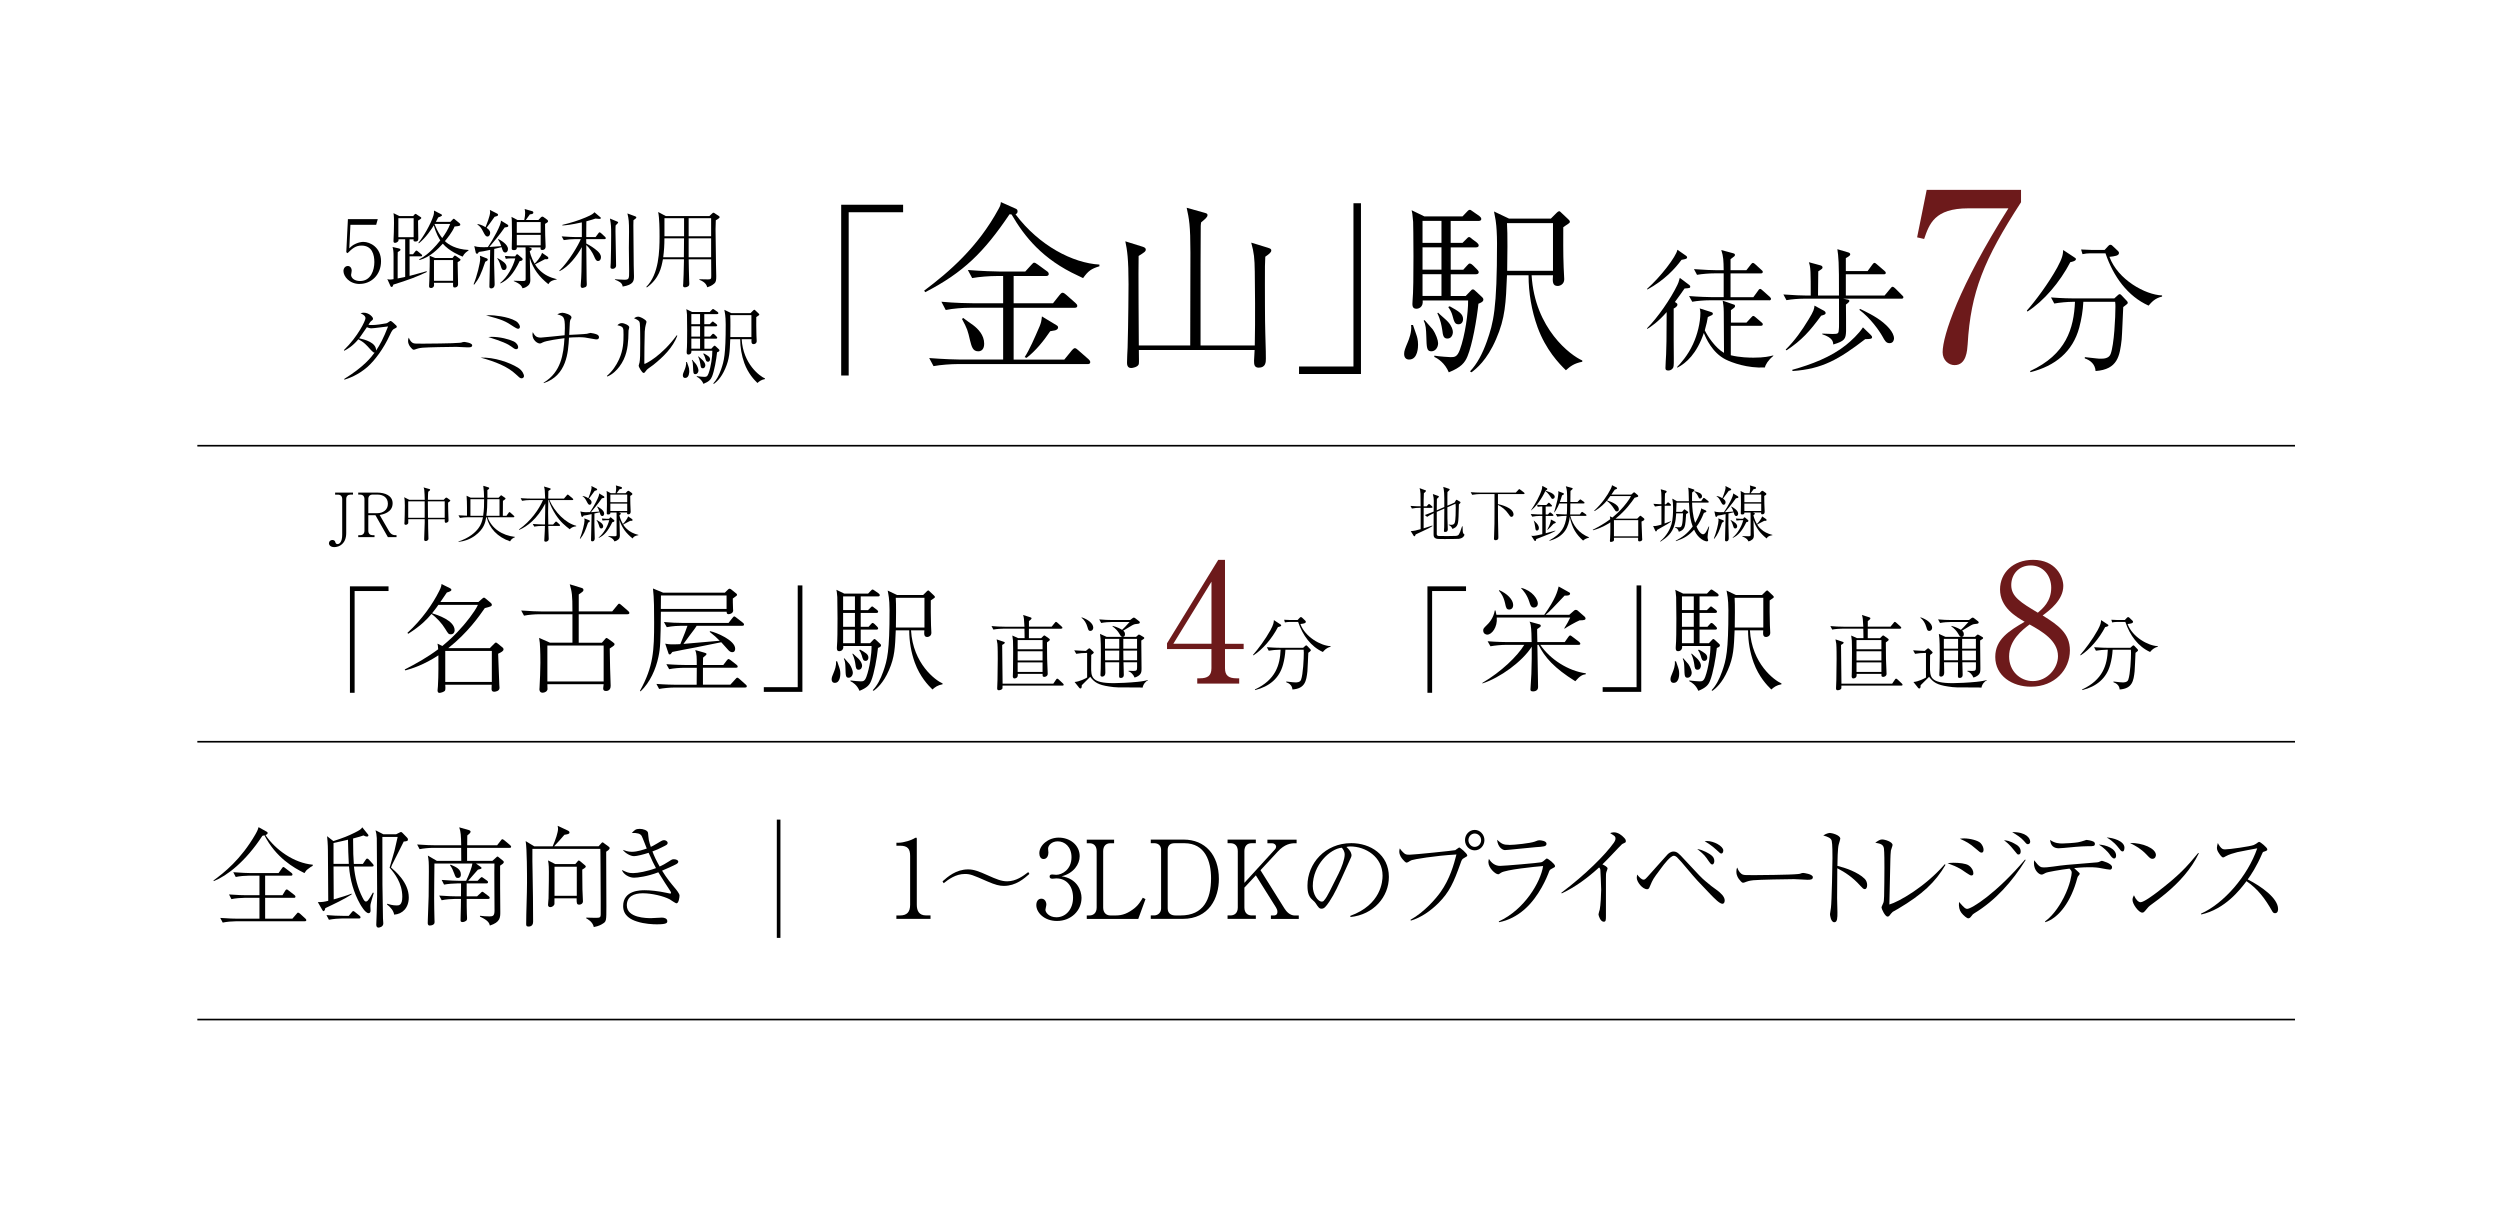 <?xml version="1.0" encoding="UTF-8"?>
<svg id="_レイヤー_2" data-name="レイヤー_2" xmlns="http://www.w3.org/2000/svg" viewBox="0 0 780 378.1">
  <defs>
    <style>
      .cls-1 {
        fill: #6d1a1b;
      }

      .cls-2 {
        stroke-width: .52px;
      }

      .cls-2, .cls-3 {
        stroke: #000;
        stroke-miterlimit: 10;
      }

      .cls-2, .cls-3, .cls-4 {
        fill: none;
      }

      .cls-3 {
        stroke-width: 1.13px;
      }

      .cls-4 {
        opacity: .5;
      }
    </style>
  </defs>
  <g id="_x33_90_x5F_844">
    <rect class="cls-4" width="780" height="378.1"/>
    <g>
      <g>
        <g>
          <path d="M446.67,158.45h-2.48c0,2.13-.02,4.27-.02,6.4.51-.17,2.4-.76,2.69-.88l.08.15c-.84.57-1.98,1.1-2.89,1.52-1.41.63-1.89.88-2.36,1.1-.19.51-.23.57-.4.57-.11,0-.21-.1-.25-.17l-.88-1.43c1.22-.1,1.41-.15,3.08-.61v-6.67h-.27c-.69,0-1.73.08-2.46.23l-.44-.82c1.16.1,2.17.13,3.16.13-.02-2.97-.02-3.08-.04-3.96-.04-.93-.17-1.35-.29-1.71l1.73.63c.25.1.29.1.29.21,0,.19-.46.57-.67.74-.08,1.92-.08,2.57-.08,4.09h.95l.44-.5c.11-.13.19-.23.29-.23s.27.13.34.19l.57.5c.1.1.19.19.19.3,0,.17-.17.19-.3.19ZM455.12,168.12c-.34.06-3.85.06-4.49.06-2.04,0-2.27,0-2.76-.23-.53-.25-.59-.7-.59-1.28,0-1.05.02-5.62.02-6.55-.86.4-1.58.82-2.04,1.14l-.74-.59c.38-.11,1.26-.42,2.78-1.05,0-.53.04-2.91.04-3.39,0-.74-.06-1.16-.29-2.09l1.64.59c.11.04.25.1.25.23,0,.11-.08.17-.63.69-.02.57-.04,3.07-.04,3.56l2.36-1.03c.02-4.57-.06-5.01-.34-6.27l1.73.57c.11.04.29.11.29.23s-.08.19-.19.3c-.15.17-.46.46-.51.5-.02.8-.04,1.37-.02,4.27l2.23-.97.38-.65c.15-.21.17-.23.23-.23.1,0,.19.06.25.1l.84.5s.15.1.15.23c0,.17-.06.21-.5.61-.08,3.48-.1,4.95-.29,5.81-.29,1.37-1.28,1.68-1.75,1.83-.27-.86-.9-1.1-1.12-1.2l.02-.15c.3.06.48.1.7.1.84,0,1.05-.4,1.14-.65.32-.78.32-3.85.32-4.86,0-.27-.04-.72-.06-1.09l-2.55,1.12c0,.55.02,2.99.02,3.5,0,.3.11,3.07.11,3.33,0,.25,0,.86-.84.86-.23,0-.36-.04-.36-.29,0-.19.06-1.03.08-1.18.02-.93.02-2.11.04-5.83l-2.36,1.03c0,.8-.02,6.86,0,7.05.06.4.42.46.57.48.11.02,2.53.02,2.88.02,2.61,0,2.76-.06,3.03-.17.36-.13.51-.42.78-1.05.13-.34.19-.5.63-1.81h.17c0,.23.02,1.28.04,1.5s.08.7.36.9c.15.1.17.11.17.21,0,.27-.36,1.1-1.77,1.29Z"/>
          <path d="M475.4,154.14h-8.04v3.14c.78.17,4.86,1.09,4.86,3.26,0,.36-.3.72-.63.72-.36,0-.51-.25-1.03-1.01-.78-1.16-1.94-2.08-3.2-2.72,0,3.85,0,4.38.11,9.2,0,.3.02.42.02.88,0,.42-.04.57-.17.69-.19.17-.44.25-.67.25-.53,0-.53-.34-.53-.53,0-.11.04-.67.04-.78.13-3.29.13-4.13.13-9.03v-4.06h-4.51c-.4,0-1.54.06-2.46.23l-.46-.82c.99.08,2.19.13,3.18.13h10.89l.78-.84c.19-.21.23-.25.3-.25.1,0,.29.15.36.21l1.1.84c.08.08.19.17.19.29,0,.21-.21.21-.29.21Z"/>
          <path d="M483.55,166.52c-.67.3-3.64,1.43-4.25,1.68-.02.23-.06.59-.34.59-.15,0-.25-.15-.32-.27l-.88-1.39c.19.04.29.08.51.08.61,0,2.25-.38,2.93-.55v-5.69h-.69c-.69,0-1.73.08-2.46.23l-.46-.82c1.43.11,2.82.13,3.18.13h.42v-2.49h-.38c-.3,0-.74.04-1.05.1l-.19-.63c.34.04,1.07.08,1.35.08h1.54l.48-.5c.21-.21.23-.23.3-.23.11,0,.27.15.32.21l.48.48c.13.13.19.19.19.29,0,.15-.1.21-.29.21h-1.69v2.49h.69l.4-.42c.19-.21.21-.23.29-.23.11,0,.27.13.36.19l.5.42c.1.08.19.17.19.3,0,.17-.15.19-.29.19h-2.13v5.41c1.03-.29,2.89-.8,2.97-.82l.04.11c-.36.19-.91.5-1.73.86ZM484.41,155.65c-.25,0-.29-.06-.63-.61-.63-1.01-1.29-1.6-1.64-1.83-1.05,2.27-2.84,4.82-4.46,6.04l-.04-.02c1.35-1.94,2.89-4.67,3.41-6.57.04-.11.11-.44.15-1.07l1.43.76c.06.02.13.11.13.23,0,.25-.36.34-.51.38l-.04.1c1.37.51,1.52.57,1.77.7.67.36,1.1.8,1.1,1.2s-.3.69-.69.69ZM479.54,165.55c-.42,0-.46-.32-.55-1.03-.13-1.12-.27-1.49-.46-2.08l.04-.02c.13.15.21.21.8.78.76.76.76,1.43.76,1.56,0,.57-.34.78-.59.78ZM485.25,163.21c-.1.04-.48.19-.55.21-.48.59-1.41,1.5-1.89,1.92l-.06-.06c.29-.55.9-1.73,1.07-2.63.02-.1.02-.5.06-.57l1.37.72c.06.04.15.08.15.21,0,.1-.06.15-.15.19ZM493.93,168.67c-2.08-1.89-3.43-3.81-4.15-7.39-.4,2.93-1.41,6.06-6.32,7.45l-.08-.11c3.9-2.19,4.93-4.15,5.41-7.66h-.48c-.65,0-1.73.08-2.44.23l-.46-.84c1.37.11,2.65.15,3.16.15h.27c.06-.8.08-1.07.1-3.43h-2.44c-.1.23-.69,1.73-1.5,2.78l-.1-.04c.04-.17.91-3.24,1.03-3.87.13-.74.29-1.77.29-2.13,0-.23-.04-.42-.08-.57l1.58.61c.11.04.23.1.23.25,0,.17-.06.19-.59.46-.29.97-.48,1.5-.69,2.06h2.27c0-2.91.02-3.73-.4-4.91l1.85.51c.1.02.29.08.29.23,0,.19-.46.53-.69.7-.02.63-.04,2.7-.04,3.47h2.23l.57-.57c.21-.21.23-.23.29-.23.08,0,.13.02.36.19l.78.57c.08.06.19.17.19.29,0,.19-.17.21-.29.21h-4.13c-.02,2.42-.02,2.69-.08,3.43h3.03l.42-.57c.08-.1.19-.23.29-.23s.21.1.36.19l.82.57c.08.08.19.15.19.3,0,.17-.15.19-.29.19h-4.76c.8,2.97,2.7,5.45,5.85,6.68v.11c-1.12.27-1.52.63-1.85.91Z"/>
          <path d="M512.15,162.73c0,.34.13,3.79.19,5.05,0,.08.04.44.04.51,0,.55-.72.63-.86.63-.44,0-.44-.32-.44-.48,0-.1.02-.55.02-.67h-7.56c.02.21.06.8-.04.95-.15.23-.7.38-.91.38-.3,0-.3-.32-.3-.42,0-.11.06-.57.06-.67.11-1.64.08-4.36.08-5.03-2.42,1.58-4.27,2.15-5.39,2.46l-.1-.15c1.83-.93,3.64-1.94,5.45-3.29-.02-.5-.06-.67-.11-.91l.8.38c1.09-.91,1.98-1.68,3.43-3.35.21-.25,1.79-2.09,2.36-3.35h-6.44c-.15.25-.42.59-1.03,1.37.86.27,3.68,1.16,3.68,2.78,0,.29-.17.65-.63.65-.36,0-.42-.1-.9-.88-.55-.91-1.43-1.87-2.25-2.44-.74.88-1.68,1.89-3.77,3.22l-.15-.13c2.4-2.21,4.11-4.68,5.18-6.82.34-.67.36-.93.38-1.14l1.37.69c.1.04.23.13.23.27,0,.21-.32.3-.74.44-.23.36-.38.59-1.05,1.54h6.19l.65-.57c.06-.06.19-.15.27-.15s.19.1.3.19l.8.67c.1.1.17.17.17.3,0,.25-.11.29-1.14.55-.91,1.31-2.76,3.98-5.94,6.51h6.76l.76-.76c.06-.06.15-.15.23-.15s.19.1.27.15l.69.55c.17.13.29.23.29.4,0,.29-.32.46-.88.72ZM511.13,162.28h-7.58v5.05h7.58v-5.05Z"/>
          <path d="M520.46,163.38c-.1.06-3.12,1.77-3.48,1.98-.04.21-.08.44-.34.44-.1,0-.11-.04-.25-.32l-.61-1.37c.48.04.84.08,2.59-.44v-5.87c-.67.04-1.35.1-2.02.23l-.5-.84c1.33.11,2.34.13,2.51.13.02-.72.02-3.2-.04-3.69-.02-.27-.1-.63-.17-.99l1.52.44c.13.04.32.1.32.32,0,.17-.17.3-.51.57-.02.59-.04.8-.04,1.01,0,.38-.04,2.02-.04,2.36h.36l.36-.38c.13-.13.23-.23.32-.23.11,0,.32.19.36.21l.38.34c.1.1.19.19.19.3,0,.17-.15.21-.29.21h-1.69c-.04,2.51-.06,3.96-.04,5.54,1.22-.42,1.6-.57,1.98-.72l.04.13c-.25.19-.51.36-.93.63ZM532.93,166.07c-.04.19-.17,1.07-.17,1.49,0,.11.02.34.04.46.02.08.15.46.15.53,0,.02,0,.36-.4.36-.46,0-1.5-.4-2.36-1.24-.74-.72-1.16-1.39-1.64-2.42-1.71,1.89-3.03,2.67-5.66,3.6l-.06-.15c2.04-1.09,3.5-2.04,5.29-4.44-.59-1.64-1.01-3.18-1.16-7.43h-3.88c-.02.13-.04.76-.04.9-.02.3-.06,1.69-.08,1.98h1.83l.48-.55c.17-.21.19-.25.27-.25.04,0,.06,0,.21.11l.72.51c.13.1.25.17.25.32,0,.17-.08.21-.65.53-.04.36-.13,1.92-.17,2.25-.15,1.54-.32,2.76-2.11,3.28-.21-.91-.7-1.14-1.24-1.39l.04-.11c.7.1.9.11,1.22.11.44,0,.76,0,.95-.7.19-.76.29-1.87.34-3.66h-2.13c-.1,1.41-.15,2.25-.55,3.64-.72,2.53-2.29,3.85-4.34,5.2l-.1-.15c2-1.6,3.1-3.83,3.52-5.26.44-1.52.5-3.66.5-5.05,0-1.52-.06-1.85-.25-2.97l1.43.8h3.75c-.02-.46-.06-2.53-.08-2.95-.04-.8-.08-.97-.15-1.28l1.64.53c.11.04.32.1.32.27,0,.19-.51.59-.72.72-.06,1.5-.02,2.48-.02,2.7h2.84l.53-.78c.15-.23.25-.25.3-.25.1,0,.27.13.36.19l.99.8c.1.08.19.17.19.3,0,.17-.17.19-.29.19h-4.91c.06,1.62.15,3.85.95,6.32.69-1.12,1.26-2.34,1.68-3.58.19-.53.19-.72.17-.95l1.31.59c.13.06.36.19.36.36,0,.25-.46.36-.78.46-.74,1.85-1.33,2.95-2.3,4.28.8,1.9,1.6,2.4,2.04,2.4.65,0,1.14-1.01,1.75-2.42h.17c-.06.29-.32,1.52-.36,1.77ZM530.4,155.53c-.3,0-.34-.1-.53-.55-.3-.76-.8-1.28-1.24-1.58l.04-.13c1.24.3,2.36.67,2.36,1.58,0,.4-.27.69-.63.69Z"/>
          <path d="M537.29,163.06c-.93,2.74-1.37,3.69-2.42,5.03l-.15-.06c.72-1.71,1.47-4.67,1.47-5.69,0-.17-.04-.44-.08-.61l1.52.59c.13.06.21.13.21.25,0,.25-.23.34-.55.5ZM541.58,155.5c-1.01,1.52-3.26,4.15-3.39,4.3.27-.02,2.15-.15,2.63-.19-.3-.9-.55-1.26-.7-1.47l.08-.1c.42.23,2.11,1.12,2.11,2.21,0,.4-.25.76-.57.76-.48,0-.59-.38-.84-1.18l-1.62.38c-.04,1.89-.02,2.78-.02,3.29.02.69.11,4.3.11,4.49,0,.72-.44.91-.74.91-.42,0-.42-.3-.42-.44,0-.69.1-3.64.1-4.25s.06-3.26.08-3.81c-1.16.27-1.9.4-2.49.46-.17.3-.25.4-.42.4-.08,0-.23-.06-.27-.23l-.32-1.47c.86.3,1.98.27,2.99.23,1.18-1.69,3.05-5.1,2.86-5.85l1.47.9c.15.1.17.19.17.29,0,.21-.19.27-.78.34ZM539.35,153.15c-.91,1.29-1.22,1.71-1.77,2.42.4.3.8.61.8,1.14,0,.38-.23.78-.59.78s-.53-.27-.97-1.12c-.36-.69-.55-1.03-1.26-1.54l.04-.08c.27.04.82.11,1.77.69.17-.44,1.01-2.46,1.01-3.33,0-.13-.04-.34-.06-.48l1.62.82c.11.06.19.13.19.27,0,.19-.13.27-.78.44ZM541.42,164.88c-.44,0-.51-.23-.76-1.05-.04-.13-.3-.95-.72-1.52l.04-.08c1.09.61,2.02,1.18,2.02,1.98,0,.32-.19.67-.57.67ZM544.87,162.9c-1.39,2.88-2.61,4.17-4.25,4.93l-.02-.13c1.54-1.24,2.82-3.52,3.29-5.39h-1.05c-.3,0-.74.04-1.05.1l-.19-.63c.34.04,1.07.08,1.35.08h.91l.21-.3c.06-.1.13-.15.21-.15.1,0,.17.08.23.11l.86.72c.1.08.13.15.13.25,0,.34-.38.4-.65.42ZM551.17,167.99c-2-1.62-3.29-3.26-4.08-5.75,0,.32.02.69.02,1.01.02.61.1,3.79.1,3.85,0,.8-.34,1.1-.55,1.26-.25.21-.61.46-1.16.55-.23-.51-.4-.93-1.94-1.58l.04-.08c.36.02,1.6.06,1.77.06.59,0,.82,0,.82-.4v-6.09c0-.69,0-.76-.02-.91h-1.92c0,.21.02.61-.65.61-.46,0-.48-.21-.48-.38,0-.44.06-2.42.06-2.82,0-.5-.04-2.63-.04-3.07,0-.29-.02-.74-.08-1.07l1.31.69h1.5c.13-.53.19-1.22.19-1.56,0-.29-.04-.63-.11-.86l1.68.48c.17.06.25.17.25.3,0,.32-.34.36-.76.4-.13.19-.76,1.07-.9,1.24h2.78l.53-.57c.08-.08.21-.17.32-.17s.21.06.29.11l.78.57c.11.08.19.19.19.32,0,.23-.25.36-.67.59,0,.19.04,2.42.04,2.48.02.4.1,2.25.1,2.49,0,.57-.34.78-.74.78-.34,0-.44-.17-.36-.57h-2.63l.32.08c.21.06.34.17.34.27,0,.19-.23.36-.44.48,0,.13.29,1.43,1.07,2.76.32-.27,1.35-1.43,1.64-2.38l1.2.82c.15.1.19.19.19.34,0,.25-.3.27-.74.23-.72.4-1.47.78-2.19,1.14.15.27.48.78,1.09,1.35,1.05.99,2.17,1.52,3.68,1.9v.08c-1.33.19-1.62.67-1.83,1.03ZM549.5,154.32h-5.26v2.36h5.26v-2.36ZM549.5,157.13h-5.26v2.3h5.26v-2.3Z"/>
        </g>
        <g>
          <path d="M110.13,154.32h-.78c-.76,0-1.33.42-1.33,1.39v10.59c0,3.33-2.13,4.4-3.73,4.4-1.03,0-1.66-.55-1.66-1.2,0-.61.5-1.03,1.07-1.03.4,0,.82.23.9.61.1.48.32.67.74.67.59,0,1.43-.65,1.43-2.93v-11.1c0-.86-.48-1.39-1.33-1.39h-.88v-.63h5.58v.63Z"/>
          <path d="M123.71,167.59h-2.69l-3.88-6.84h-2.23v4.84c0,.95.59,1.39,1.35,1.39h.59v.61h-5.08v-.61h.59c.8,0,1.35-.5,1.35-1.39v-9.88c0-.88-.51-1.39-1.35-1.39h-.59v-.63h5.87c2.51,0,4.86.95,4.86,3.35,0,2.95-3.22,3.48-4.04,3.64l2.88,4.99c.76,1.31,1.56,1.31,2.38,1.31v.61ZM117.67,160.12c1.79,0,3.35-.99,3.35-2.93s-1.43-2.88-3.26-2.88h-1.5c-.86,0-1.35.53-1.35,1.39v4.42h2.76Z"/>
          <path d="M140.24,156.49c-.19.13-.23.17-.44.32,0,.65,0,1.29.04,2.49.02.29.1,3.07.1,3.1,0,.63-.8.72-.84.72-.38,0-.36-.32-.34-1.12h-5.2c0,1.35.04,4.28.1,5.48,0,.08.02.48.02.55,0,.65-.67.78-.86.78-.48,0-.48-.36-.48-.59,0-.15.17-4.68.17-5.2v-1.03h-5.14c.02,1.07.02,1.18-.02,1.29-.11.25-.44.46-.74.46-.32,0-.46-.17-.44-.44,0,0,.02-.51.04-.55.04-.65.1-3.41.1-4.99,0-1.16-.04-2-.21-2.63l1.56.8h4.86c-.02-.74-.06-2.49-.15-3.1-.06-.4-.13-.55-.23-.76l1.77.5c.15.04.29.08.29.23,0,.21-.3.42-.59.61-.04.44-.1,1.09-.1,2.53h4.93l.53-.55c.1-.11.23-.13.29-.13s.17.02.25.08l.78.59c.19.15.21.17.21.25,0,.1-.1.19-.25.3ZM132.5,156.41h-5.14v5.14h5.14c.02-3.81.02-4.25,0-5.14ZM138.75,156.41h-5.26c0,.8.02,2.38.04,5.14h5.22v-5.14Z"/>
          <path d="M159.13,168.9c-3.88-1.31-6.51-4.13-7.27-7.52h-.17c-.25,1.64-.69,3.68-3.5,5.75-1.5,1.1-3.29,1.75-5.14,1.94v-.13c3.48-1.14,5.29-2.91,6.15-4.04.9-1.14,1.22-2.27,1.49-3.52h-4.74c-.67,0-1.73.08-2.46.21l-.44-.82c.74.06,1.73.1,2.65.13v-2.63c0-1.2-.04-2.4-.13-3.6l1.29.61h4.17c-.02-1.22-.08-2.51-.25-3.71l1.58.48c.15.04.27.1.27.27,0,.23-.29.4-.57.57.02,1.01.02,1.79.02,2.4h3.48l.48-.51c.23-.23.25-.25.32-.25.06,0,.08,0,.29.15l.9.63c.11.06.17.11.17.23,0,.17-.11.27-.8.72,0,.29-.02.5-.02,2.49,0,.34-.02,1.85-.02,2.17h1.14l.65-.9c.11-.15.17-.25.29-.25s.21.1.36.23l.97.88c.11.1.19.17.19.29,0,.17-.15.21-.29.21h-8.06c1.26,3.48,4.49,5.66,8.55,6.13v.08c-.59.27-1.1.5-1.54,1.31ZM146.77,155.74v5.18h3.98c.29-2.02.29-3.48.29-5.18h-4.27ZM155.85,155.74h-3.81c0,1.68-.04,3.35-.3,5.18h4.11v-5.18Z"/>
          <path d="M177.79,165.15c-1.37-1.05-2.95-2.29-4.42-4.59-.91-1.41-1.69-2.91-2.15-4.53h-.15c-.06,2.61-.06,2.89-.06,3.81,0,.48,0,1.89.06,3.81h1.5l.61-.69c.19-.23.23-.23.32-.23.06,0,.13.02.32.19l.72.65c.1.1.19.21.19.32,0,.17-.15.21-.29.21h-3.39c.02.63.15,3.88.15,4,0,.25-.02.48-.32.7-.29.21-.51.21-.61.21-.34,0-.46-.15-.46-.44,0-.02,0-.11.02-.25.15-2.17.17-3.69.19-4.23h-.9c-.67,0-1.73.08-2.44.21l-.46-.82c1.43.11,2.82.15,3.16.15h.65c0-.9.1-6.07.1-6.53-2.49,4.78-5.64,7.16-8.15,8.23l-.08-.13c3.68-2.57,6.27-6.3,7.52-9.18h-4.08c-.67,0-1.73.08-2.46.23l-.44-.82c1.43.11,2.8.13,3.16.13h4.49c-.1-2.65-.11-2.97-.38-3.77l1.85.55c.17.06.27.1.27.23s-.08.17-.74.61c-.02.48-.02.82-.04,2.38h4.91l.86-1.01c.15-.19.21-.25.3-.25s.29.15.36.21l1.2,1.03c.1.08.17.15.17.29,0,.17-.15.19-.29.19h-7.14c1.64,3.77,5.08,7.22,8.36,8.02v.17c-1.03.08-1.62.48-2.04.93Z"/>
          <path d="M183.48,163.06c-.93,2.74-1.37,3.69-2.42,5.03l-.15-.06c.72-1.71,1.47-4.67,1.47-5.69,0-.17-.04-.44-.08-.61l1.52.59c.13.06.21.13.21.25,0,.25-.23.34-.55.5ZM187.77,155.5c-1.01,1.52-3.26,4.15-3.39,4.3.27-.02,2.15-.15,2.63-.19-.3-.9-.55-1.26-.7-1.47l.08-.1c.42.23,2.11,1.12,2.11,2.21,0,.4-.25.76-.57.76-.48,0-.59-.38-.84-1.18l-1.62.38c-.04,1.89-.02,2.78-.02,3.29.02.69.11,4.3.11,4.49,0,.72-.44.91-.74.91-.42,0-.42-.3-.42-.44,0-.69.1-3.64.1-4.25s.06-3.26.08-3.81c-1.16.27-1.9.4-2.49.46-.17.3-.25.4-.42.4-.08,0-.23-.06-.27-.23l-.32-1.47c.86.3,1.98.27,2.99.23,1.18-1.69,3.05-5.1,2.86-5.85l1.47.9c.15.1.17.19.17.29,0,.21-.19.27-.78.34ZM185.54,153.15c-.91,1.29-1.22,1.71-1.77,2.42.4.3.8.61.8,1.14,0,.38-.23.78-.59.78s-.53-.27-.97-1.12c-.36-.69-.55-1.03-1.26-1.54l.04-.08c.27.04.82.11,1.77.69.17-.44,1.01-2.46,1.01-3.33,0-.13-.04-.34-.06-.48l1.62.82c.11.06.19.13.19.27,0,.19-.13.27-.78.44ZM187.61,164.88c-.44,0-.51-.23-.76-1.05-.04-.13-.3-.95-.72-1.52l.04-.08c1.09.61,2.02,1.18,2.02,1.98,0,.32-.19.67-.57.67ZM191.06,162.9c-1.39,2.88-2.61,4.17-4.25,4.93l-.02-.13c1.54-1.24,2.82-3.52,3.29-5.39h-1.05c-.3,0-.74.04-1.05.1l-.19-.63c.34.04,1.07.08,1.35.08h.91l.21-.3c.06-.1.13-.15.21-.15.1,0,.17.08.23.11l.86.72c.1.08.13.15.13.25,0,.34-.38.4-.65.42ZM197.36,167.99c-2-1.62-3.29-3.26-4.08-5.75,0,.32.02.69.02,1.01.02.61.1,3.79.1,3.85,0,.8-.34,1.1-.55,1.26-.25.21-.61.46-1.16.55-.23-.51-.4-.93-1.94-1.58l.04-.08c.36.02,1.6.06,1.77.06.59,0,.82,0,.82-.4v-6.09c0-.69,0-.76-.02-.91h-1.92c0,.21.02.61-.65.61-.46,0-.48-.21-.48-.38,0-.44.06-2.42.06-2.82,0-.5-.04-2.63-.04-3.07,0-.29-.02-.74-.08-1.07l1.31.69h1.5c.13-.53.19-1.22.19-1.56,0-.29-.04-.63-.11-.86l1.68.48c.17.06.25.17.25.3,0,.32-.34.36-.76.4-.13.19-.76,1.07-.9,1.24h2.78l.53-.57c.08-.08.21-.17.32-.17s.21.06.29.11l.78.57c.11.08.19.19.19.32,0,.23-.25.36-.67.59,0,.19.04,2.42.04,2.48.02.4.1,2.25.1,2.49,0,.57-.34.78-.74.78-.34,0-.44-.17-.36-.57h-2.63l.32.08c.21.06.34.17.34.27,0,.19-.23.36-.44.48,0,.13.29,1.43,1.07,2.76.32-.27,1.35-1.43,1.64-2.38l1.2.82c.15.1.19.19.19.34,0,.25-.3.27-.74.23-.72.4-1.47.78-2.19,1.14.15.27.48.78,1.09,1.35,1.05.99,2.17,1.52,3.68,1.9v.08c-1.33.19-1.62.67-1.83,1.03ZM195.69,154.32h-5.26v2.36h5.26v-2.36ZM195.69,157.13h-5.26v2.3h5.26v-2.3Z"/>
        </g>
        <g>
          <g>
            <line class="cls-2" x1="61.57" y1="231.42" x2="716.04" y2="231.42"/>
            <line class="cls-2" x1="61.57" y1="318.1" x2="716.04" y2="318.1"/>
            <line class="cls-2" x1="61.57" y1="139.06" x2="716.04" y2="139.06"/>
          </g>
          <g>
            <path d="M97.53,270.16c-.39.17-.81.47-1.51,1.02-.45.34-.64.61-1.03,1.22-3.38-1.66-8.89-4.81-12.49-11.79-.16.07-.19.07-.64.17-5.22,8-11.01,12.47-15.16,14.13l-.1-.2c3.25-2.37,8.53-6.51,13.07-14.37.74-1.29.84-1.69,1-2.27l2.54,1.42c.13.07.29.17.29.41,0,.41-.52.58-.68.64,3.15,4.61,8.89,8.74,14.78,9.25l-.06.37ZM95.05,287.44h-21.44c-1.13,0-2.93.14-4.12.41l-.77-1.46c2.41.2,4.77.24,5.34.24h6.89v-6.51h-4.6c-1.13,0-2.93.14-4.15.41l-.74-1.46c2.41.2,4.73.24,5.34.24h4.15v-6.1h-3.28c-1.13,0-2.9.14-4.12.41l-.77-1.49c2.41.2,4.77.27,5.34.27h8.79l1.03-1.46c.06-.14.32-.44.48-.44.13,0,.26.1.61.37l1.9,1.46c.13.1.32.27.32.51,0,.34-.29.37-.48.37h-8.05v6.1h5.41l.84-1.39c.13-.2.29-.41.48-.41s.29.07.61.34l1.8,1.39c.13.1.32.31.32.51,0,.34-.26.37-.48.37h-8.98v6.51h8.5l1.29-1.49c.32-.37.35-.41.48-.41.16,0,.52.24.61.34l1.64,1.49c.19.2.32.3.32.54,0,.3-.29.34-.52.34Z"/>
            <path d="M116.01,280.63c-.45,1.46-.45,1.8-.45,2.07,0,.24.06,1.15.06,1.36,0,.85-.55.85-.61.85-1.06,0-2.42-2.44-2.64-2.81-2.03-3.59-3.16-7.63-3.48-11.76h-4.83c0,1.76,0,2.61.06,10.27,2.35-.68,4.22-1.25,5.57-1.8l.03.24c-2.29,1.49-5.44,2.98-8.24,4.3-.03.31-.19.92-.55.92-.16,0-.23-.1-.42-.44l-1.35-2.37c1.38,0,1.93-.07,3.25-.41-.03-4.34-.06-11.29-.1-15.62,0-.24,0-2.2-.26-4.54l1.96,1.53c3.22-1.05,4.57-1.59,6.63-2.61,1.48-.75,2.06-1.08,2.38-1.69l1.67,2.07c.16.17.26.3.26.44,0,.3-.26.37-.45.37-.39,0-.8-.17-1.09-.34-.71.24-1.35.47-3.25.95,0,4.1.1,6.3.23,7.93h2.83l.84-1.25c.16-.24.29-.41.48-.41s.42.17.58.34l1.13,1.25c.16.17.32.34.32.58,0,.27-.29.31-.51.31h-5.63c.32,3.39,1.16,6.74,2.7,9.73.42.85.71,1.19,1.03,1.19.45,0,.68-.34,1.38-1.42.39-.64.61-1.02.81-1.39l.26.14c-.29,1.08-.35,1.29-.61,2.07ZM111.99,286.56h-5.22c-1.03,0-2.83.14-4.15.41l-.77-1.46c1.8.14,3.57.24,5.38.24h1.58l.9-1.08c.32-.37.35-.41.52-.41s.42.2.58.34l1.35,1.08c.16.14.32.31.32.51,0,.34-.26.37-.48.37ZM108.57,261.99c-.1.03-3.7.88-4.51,1.02v6.51h4.77c-.13-2.51-.23-5.02-.26-7.52ZM122.97,285.38c-.13-1.08-1-2.3-2.22-3.15l.1-.27c.58.2,1.64.54,2.9.54.68,0,1.77,0,1.77-2.71,0-4.3-2.45-7.35-3.96-9.08.23-.81,1.48-5.08,1.51-5.22.06-.34.9-4,1-4.37h-4.77c0,15.56,0,15.62.19,25.42,0,.24.1,1.36.1,1.56,0,1.15-1.32,1.32-1.51,1.32-.48,0-.68-.37-.68-.92,0-.58.13-3.12.13-3.66.16-5.35.13-5.63.13-7.63,0-3.8-.06-14-.1-15.69-.03-.85-.19-1.86-.39-2.47l2.45,1.25h3.96l1.03-.51c.16-.07.26-.2.52-.2.16,0,.35.2.48.31l1.35,1.39c.26.24.32.41.32.64,0,.41-.19.54-1.32.64-.26.61-2.45,4.81-3.64,7.25-.13.27-.23.58-.32.85,1.22,1.05,5.54,4.61,5.54,9.35,0,3.19-1.96,5.19-4.57,5.35Z"/>
            <path d="M158.96,264.53h-13.23v4.07h7.89l1.16-1.05c.29-.27.32-.31.42-.31.13,0,.29.1.42.24l1.22.98c.26.2.35.34.35.51,0,.37-.52.71-1.16,1.12-.06.88.06,12.84.06,14.44,0,1.73,0,3.19-3.25,4.24-.19-.71-.42-1.56-3.09-2.78v-.27c.93.14,2,.2,2.96.2,1.09,0,1.58-.17,1.58-1.86,0-2.3-.1-12.54-.03-14.64h-5.76l1.38.98c.32.24.35.24.35.41,0,.27-.13.3-1.13.54-.29.3-.42.44-1.67,1.9-.68.78-.74.85-1.35,1.56h2.93l.74-.75c.19-.17.42-.41.52-.41.13,0,.16.03.61.34l1.06.75c.13.1.32.24.32.51,0,.3-.26.37-.48.37h-6.18v4.03h3.25l1.13-1.05c.16-.17.35-.37.52-.37.13,0,.29.1.58.34l1.35,1.02c.16.14.35.27.35.54,0,.3-.29.34-.48.34h-6.7c0,1.83,0,2.68.06,4.61,0,.2.06,1.12.06,1.32,0,.47-.03.75-.39.95-.52.34-.97.34-1.06.34-.58,0-.58-.41-.58-.58,0-.68.1-3.69.1-4.34,0-.41,0-.61.03-2.3h-1.9c-1.13,0-2.9.14-4.12.41l-.77-1.46c2.42.2,4.77.24,5.34.24h1.45c0-.17.03-3.56.03-4.03h-1.16c-1.13,0-2.93.14-4.15.37l-.74-1.46c2.41.2,4.73.27,5.34.27h2.29c.9-1.86,1.8-4.17,1.96-5.39h-11.85c-.03.47-.06,5.19-.06,5.83,0,1.53,0,3.73-.03,5.05,0,.75.06,5.96.1,6.51.03.41.03.68.03.78,0,.51-.1.75-.58.98-.35.17-.84.2-.97.2-.39,0-.58-.34-.58-.75,0-.17.03-.98.03-1.15.26-6.1.32-8.17.32-14.95,0-2.81-.03-3.59-.32-4.98l2.83,1.66h7.6c0-.64-.03-3.46-.03-4.07h-8.82c-1.16,0-2.93.17-4.15.41l-.77-1.46c2.41.2,4.76.24,5.38.24h8.37c-.06-2.98-.1-4.13-.61-5.59l2.99.85c.19.07.55.2.55.51,0,.34-.39.68-1.03,1.19,0,.17-.03,2.68-.03,3.05h9.34l1.16-1.49c.16-.24.32-.41.48-.41s.48.24.61.34l1.77,1.49c.19.17.35.31.35.54,0,.31-.29.34-.52.34ZM142.83,273.92c-.61,0-.74-.34-1.13-1.42-.32-.88-.71-1.8-1.29-2.54l.16-.2c1.77.78,3.22,1.36,3.22,3.12,0,1.02-.8,1.05-.97,1.05Z"/>
            <path d="M189.13,265.72c0,2.71.06,14.57.06,17.01,0,4.61,0,4.78-1.19,5.49-.19.14-1.16.75-2.74,1.02-.32-1.66-2-2.54-2.35-2.71v-.24c.35,0,2.19.07,2.64.07,1.64,0,1.87,0,1.87-1.25v-4c0-3.22-.03-8.34-.06-11.52,0-.75-.03-2.37-.03-3.59,0-.41,0-.81-.03-1.15h-21.19c-.06,2.1.03,5.52.06,7.76.1,4.07.16,10.84.16,14.95,0,.61-.19,1.53-1.45,1.53-.68,0-.71-.37-.71-.85,0-3.56.26-9.25.26-12.84,0-2.51,0-10.44-.42-12.98l2.67,1.63h5.76c.97-2.2,1.67-4.41,1.67-5.46,0-.24-.03-.47-.13-.95l3.12,1.46c.39.17.58.37.58.64,0,.47-.52.54-1.58.71-.64.81-2.83,3.19-3.22,3.59h13.88l.71-.78c.23-.24.32-.44.52-.44s.32.17.61.37l1.26.92c.23.17.35.31.35.51,0,.44-.84.98-1.09,1.12ZM181.66,271.34c.03.98.03,5.29.06,6.17,0,.58.16,3.15.16,3.69,0,.75-.68,1.05-1.13,1.05-.87,0-.84-.51-.84-1.97h-6.92v1.69c0,.51-.68,1.05-1.26,1.05-.68,0-.74-.47-.74-.75,0-.47.16-1.69.16-1.97.1-4.27.1-7.56.1-8.3s0-2.27-.26-3.56l2.25,1.15h6.25l.64-.75c.19-.24.29-.37.45-.37s.32.14.48.27l1.42,1.19c.16.14.29.27.29.44,0,.31-.77.75-1.13.95ZM179.96,270.43h-6.95v9.05h6.95v-9.05Z"/>
            <path d="M211.12,281.85c-.39,0-1.9-1.12-2.22-1.29-1.9-.98-5.51-1.86-8.34-1.86s-4.99,1.02-4.99,3.76c0,3.97,6.21,4,7.57,4,.52,0,2.9-.17,3.38-.17.71,0,1.67.27,1.67,1.08,0,.51,0,1.02-3.25,1.02-1.19,0-3.83-.1-6.21-.88-1.74-.54-4.31-1.73-4.31-4.81,0-4.95,5.41-4.95,6.76-4.95,1.74,0,4.28.27,6.76.81.19.03,1.03.24,1.16.24.1,0,.26-.03.26-.24,0-.17-.13-.44-.26-.61-.9-1.36-2.38-3.63-3.7-5.8-3.41,1.32-6.54,1.69-7.6,1.69-1.51,0-3.32-1.05-3.77-2.41,1.51.71,2.03.98,3.48.98s4.44-.54,7.15-1.56c-.55-1.02-1.22-2.34-2.29-4.78-1.55.51-3.7,1.05-4.54,1.05-1.13,0-2.74-.92-3.51-1.97.68.24,1.58.61,2.8.61,1.74,0,3.73-.71,4.67-1.02-.26-.61-1.29-3.39-1.58-3.9-.42-.78-1.45-1.02-3.09-.95.87-.92,1.22-1.29,2.48-1.29,1,0,2.48.44,2.58,1.25.06.47.19,1.97.26,2.27.1.54.42,1.56.61,2.1.32-.17,1-.44,2-1.08,1.03-.64,1.61-1.02,2.12-1.02.48,0,1.13.34,1.13.85,0,.47-.26.61-.97.98-1.96.98-2.45,1.22-3.77,1.69.55,1.46,1.03,2.54,2.25,4.71,1.06-.47,1.58-.78,2.99-1.66.87-.58.97-.61,1.51-.61.8,0,1.32.41,1.32.75,0,.44-.52.75-.97.95-.45.24-2.48,1.19-4.09,1.86,1.45,2.37,2.67,3.83,3.99,5.42.42.47,1.45,1.76,1.45,2.34s-.26,2.41-.9,2.41Z"/>
            <path d="M279.67,286.7v-1.08h1.13c2.12,0,3.16-1.02,3.16-3.32v-15.25c0-2.2-.74-3.19-3.19-3.19h-1.09v-.92h.52c1.96,0,4.31-.92,4.93-1.29.23-.14.48-.31.68-.31.16,0,.23.17.23.34v20.6c0,1.93.74,3.32,2.83,3.32h1.45v1.08h-10.62Z"/>
            <path d="M321.17,272.67c-1.58,1.39-4.19,3.73-7.98,3.73-1.35,0-2.61-.31-5.18-1.42-4.54-2-5.28-2.3-6.99-2.3-2.83,0-5.09,1.69-6.6,2.88l-.35-.58c1.58-1.39,4.19-3.73,7.98-3.73,1.77,0,3.38.61,6.15,1.86,2.64,1.19,4.28,1.86,6.02,1.86,2.83,0,5.05-1.69,6.6-2.88l.35.58Z"/>
            <path d="M337.43,280.19c0,3.86-3.19,7.15-7.66,7.15-3.96,0-6.44-2.61-6.44-4.95,0-1.08.52-2,1.58-2s1.55.98,1.55,1.83c0,.37-.29,1.36-.29,1.63,0,.85,1.16,2.34,3.44,2.34,2.87,0,5.18-2.41,5.18-6.13,0-3.49-1.96-6-5.22-6-.16,0-1.03.1-1.22.1s-.87,0-.87-.71c0-.51.39-.61.84-.61.16,0,1.03.1,1.22.1,1.8,0,4.77-1.59,4.77-5.49,0-3.29-2.16-4.95-4.28-4.95-1.93,0-3.03,1.29-3.03,2.3,0,.17.1,1.02.1,1.22,0,.78-.35,2-1.51,2-.93,0-1.32-.92-1.32-1.8,0-2.51,2.77-4.88,6.05-4.88,3.61,0,6.54,2.41,6.54,5.8,0,2.44-1.84,5.32-5.63,6.27,4.8.68,6.21,4.44,6.21,6.78Z"/>
            <path d="M355.14,286.7h-16.07v-1.08h.84c1.26,0,2.25-.81,2.25-2.47v-17.59c0-1.53-.81-2.47-2.25-2.47h-.84v-1.12h8.53v1.12h-1.16c-1.35,0-2.25.85-2.25,2.47v17.59c0,1.63.97,2.47,2.25,2.47h1.71c2.06,0,3.83-.64,5.99-2.41,1-.81,1.87-2.14,2.41-3.12l.84.44-2.25,6.17Z"/>
            <path d="M359.04,285.61h1.06c1.06,0,2.16-.75,2.16-2.2v-18.2c0-1.46-.93-2.14-2.19-2.14h-1.03v-1.12h10.24c6.66,0,11.01,4.71,11.01,12.3,0,5.86-2.99,12.44-11.3,12.44h-9.95v-1.08ZM366.51,263.08c-1.45,0-2.19.71-2.19,2.14v18.2c0,1.66,1.19,2.2,2.45,2.2h1.61c7.12,0,9.47-5.02,9.47-11.59,0-5.25-1.8-10.95-8.34-10.95h-2.99Z"/>
            <path d="M396.52,286.7v-1.08h.97c.32,0,1.06-.1,1.06-1.12,0-.51-.19-.98-.45-1.39l-6.28-10-3.57,3.83v6.2c0,1.69,1,2.47,2.25,2.47h1.32v1.08h-8.82v-1.08h.9c1.29,0,2.29-.78,2.29-2.47v-17.59c0-1.66-.93-2.47-2.29-2.47h-.9v-1.12h8.82v1.12h-1.32c-1.45,0-2.25.95-2.25,2.47v9.9l9.5-10.4c.32-.37.39-.64.39-.88,0-.64-.64-1.08-1.26-1.08h-1.45v-1.12h9.11v1.12h-.48c-1.38,0-3.25.27-5.41,2.61l-5.38,5.8,7.47,11.93c.61.98,1.71,2.2,3.22,2.2h1.26v1.08h-8.69Z"/>
            <path d="M421.28,285.75c9.63-3.49,10.08-10.78,10.08-12.54,0-5.93-5.34-9.12-10.08-9.12-.68,0-.87.07-1.19.17,1.58,1.39,1.58,2.41,1.58,2.58,0,.41-.1.54-.77,2.03-3.93,8.68-4.28,9.52-6.12,12.4-.16.24-1.19,1.83-1.83,2.1-.19.1-.42.14-.61.14-.74,0-.97-.37-1.87-1.73-.23-.34-.42-.51-.87-.92-1.26-1.08-1.67-2.27-1.67-4.58,0-6.81,5.44-13.22,13.68-13.22,5.89,0,11.72,3.52,11.72,10.54,0,6.2-4.73,11.76-11.98,12.51l-.06-.37ZM417.64,272.56c.97-1.9,1.9-4.54,1.9-5.9,0-1.15-.64-1.86-.9-2.17-3.61.3-9.05,5.32-9.05,11.96,0,2.58,1.55,4.85,2.8,4.85.19,0,.42-.03.61-.24.71-.75,1.29-1.86,1.87-2.98l2.77-5.52Z"/>
            <path d="M440.08,286.97c4.35-2.41,7.98-6.68,9.37-8.64,2.93-4.13,4.15-8.57,4.96-11.73-6.83.37-13.36,1.53-13.94,1.76-.52.24-.68.31-1,.54-.39.2-.52.24-.61.24-.35,0-.93-.68-1.22-1.02-.39-.47-1.06-1.29-1.06-2.47,0-.31.03-.51.16-.95.61.92,1.45,1.63,1.64,1.73.52.24.71.24,1.45.24,1.32,0,13.78-1.29,14.2-1.42.23-.1,1.13-.85,1.22-.85.26,0,2.54,1.86,2.54,2.51,0,.24-.1.27-1.03.81-.61.34-.71.58-1.06,1.59-2.16,6.07-3.48,9.01-6.92,12.47-2.48,2.44-5.34,4.47-8.6,5.46l-.1-.27ZM460.11,265.31c-1.67,0-3.03-1.42-3.03-3.19s1.35-3.19,3.03-3.19,3.03,1.46,3.03,3.19-1.35,3.19-3.03,3.19ZM460.11,260.06c-1.09,0-1.96.95-1.96,2.07s.87,2.1,1.96,2.1,2-.95,2-2.1-.9-2.07-2-2.07Z"/>
            <path d="M467.64,287.48c8.02-3.69,13.04-12.27,13.81-17.28-2.48.2-11.69,1.12-13.14,2.1-.61.44-.68.47-.9.47-.84,0-3.03-1.97-3.03-3.76,0-.27.03-.54.16-1.05.77,1.29,1.96,2.2,3.48,2.2,1.19,0,11.94-.92,12.78-1.12.29-.07.58-.17,1.38-.91.19-.2.32-.27.45-.27.35,0,2.54,1.69,2.54,2.34,0,.34-.1.37-1.03.85-.64.34-.68.41-1.06,1.49-.29.75-2.8,7.18-7.47,11.22-2.29,2-4.99,3.42-7.92,3.97l-.06-.24ZM470.92,263.62c1.61,0,6.57-.54,7.86-1.02,1.03-.41,1.16-.44,1.48-.44.52,0,2.25.2,2.25,1.08s-.9.91-3.38,1.08c-1.51.1-8.85.91-9.59.91-.64,0-2.19-.75-2.45-3.22,1.45,1.29,1.93,1.59,3.83,1.59Z"/>
            <path d="M487.12,278.56c7.63-5.73,13.78-11.93,16.39-15.62.48-.71.52-1.08.52-1.29,0-.24,0-.61-.48-.95-.19-.14-1.03-.68-1.19-.78.32-.1.71-.24,1.16-.24,1.35,0,2.51.95,3.16,1.66.39.41.58.64.58,1.12,0,.37-.19.44-.64.64-.52.2-.61.31-1.55,1.29-3.48,3.66-3.86,4.07-5.12,5.29.64.31,1.61.78,1.61,1.32,0,.17-.32.88-.35,1.02-.16.44-.16,1.05-.16,1.97v11.62c0,1.42,0,1.97-.68,1.97-1.06,0-1.64-1.93-1.64-2.3,0-.24.32-1.29.39-1.49.26-1.22.45-4.85.45-6.2,0-.78-.23-5.93-.26-6.24-.06-.34-.13-.44-.39-.71-3.54,3.22-7.37,6.1-11.66,8.1l-.13-.17Z"/>
            <path d="M512.81,274.46c.48,0,.9-.58,1.26-.95,2.83-3.22,3.19-3.52,6.25-6.98.26-.24.93-.85,1.8-.85,1.09,0,1.64.54,3.44,2.51,4.73,5.08,5.25,5.66,6.63,6.81,1.55,1.32,2,1.66,3.38,2.64,1.22.88,2.54,2.1,2.54,3.29,0,.78-.39,1.05-.71,1.05-.87,0-2.41-1.59-3.64-2.85-3.99-4.13-4.48-4.64-7.53-8.27-.97-1.19-2.32-2.74-3.03-3.42-.19-.17-.58-.44-.97-.44-1.03,0-3.06,2.64-3.9,3.8-.9,1.19-2.54,3.32-2.93,4.3-.19.44-.64,1.53-.8,1.83-.19.34-.35.51-.68.51-1.51,0-3.25-2.3-3.25-3.56,0-.27.03-.54.1-1.02.74.85,1.38,1.59,2.03,1.59ZM533.65,266.63c.8.54,1.22,1.15,1.22,2,0,.54-.26,1.08-.61,1.08-.45,0-.58-.2-1.8-1.97-.74-1.12-2.16-2.24-2.93-2.85,1.9.27,3.83,1.53,4.12,1.73ZM532.62,262.4c2.06,0,5.05,1.59,5.05,2.95,0,.81-.45.95-.61.95-.29,0-.42-.1-1.58-1.19-1.29-1.25-3.03-2.3-3.64-2.68.42-.03.61-.03.77-.03Z"/>
            <path d="M543.88,272.9c.45.14.77.14,3.61.14.58,0,11.24-.07,13.49-.34.61-.07.64-.07,1.03-.24.19-.07.39-.1.61-.1.16,0,2.99.34,2.99,1.32,0,.81-.84.81-1.71.81-.48,0-3.51-.2-4.19-.2-1.93,0-11.04.17-12.62.34-.39.03-1.32.14-2.22.47-.61.24-.77.31-1,.31s-.42,0-1.19-.98c-.23-.27-.93-1.15-.93-2.44,0-.47.03-.88.26-1.32.42,1.22,1.13,2.03,1.87,2.24Z"/>
            <path d="M581.78,274.19c.48.47.77,1.19.77,1.93,0,.81-.29,1.29-.74,1.29-.42,0-.74-.34-1.45-1.12-2.32-2.58-4.73-4.17-7.12-5.39-.03,3.08-.06,6.24-.06,9.32,0,.71.1,3.83.1,4.44,0,1.63,0,3.08-.97,3.08-1.09,0-1.35-2.17-1.35-2.54,0-.07.26-1.76.29-1.97.26-1.83.48-14.2.48-15.49,0-1.05,0-4.54-.23-5.39-.23-.88-1.09-1.22-2.64-1.69,1.13-.75,2.03-.78,2.09-.78.48,0,3.22.64,3.22,1.8,0,.17-.32,1.19-.48,1.76-.35,1.15-.39,5.22-.42,6.71,2.41.58,6.44,1.97,8.5,4.03Z"/>
            <path d="M606.99,269.85c-3.16,5.42-7.28,9.25-14.78,13.69-.26.17-1.45.81-1.67.95-.29.24-.74.78-1.06,1.22-.06.07-.26.27-.58.27-.74,0-1.87-2.41-1.87-2.85,0-.24.52-1.25.58-1.46.13-.31.19-.81.23-2.03.06-2.95.1-5.9.1-8.85,0-1.25,0-5.15-.16-6.1-.19-1.05-.77-1.46-2.7-1.76.84-.58,1.45-1.02,2.12-1.02.93,0,3.28.75,3.28,1.73,0,.27-.48,1.49-.52,1.73-.1.64-.13,1.93-.16,2.64-.13,5.86-.19,8.13-.32,14.2,2.96-.85,11.14-5.49,17.29-12.57l.23.2Z"/>
            <path d="M609.54,269.18c1.58,0,3.83.2,4.73.85,1,.71,1.42,1.66,1.42,2.41,0,.47-.16.71-.68.71-.45,0-2.64-1.63-3.16-1.93-1.38-.81-2.54-1.29-4.22-1.9.61-.07,1.13-.14,1.9-.14ZM631.98,268.36c-4.15,6.68-9.4,12.57-15.97,16.57-.45.27-.48.3-.97.95-.35.47-.61.64-.97.64s-1.42-.81-2.12-1.73c-.61-.81-.87-1.83-.74-3.39,1.67,1.9,2.03,2.17,2.54,2.17,1.42,0,9.24-4.98,18.09-15.42l.13.2ZM612.85,261.58c1.64,0,4.31.61,5.12,1.49.55.58.9,1.42.9,2.03,0,.58-.19.92-.61.92s-.58-.17-1.93-1.32c-1.8-1.56-2.8-2.1-4.86-3.02.61-.07.93-.1,1.38-.1ZM629.08,263.52c.39.24,1.38.88,1.38,2.14,0,.64-.29.95-.68.95-.35,0-.42-.1-1.16-1.05-1.77-2.27-2.74-2.91-3.38-3.39.71.03,1.8.1,3.83,1.36ZM633.43,262.57c0,.58-.39.81-.71.81-.35,0-.39,0-1.26-1.02-.93-1.05-2.19-1.86-3.67-2.74,4.38-.07,5.63,1.93,5.63,2.95Z"/>
            <path d="M638.06,287.48c2.99-2.17,5.09-5.96,5.86-7.49,2.03-4,2.45-7.18,2.45-7.66,0-.54-.1-.68-.68-1.32-2.8.34-6.89,1.05-7.4,1.32-.84.44-1,.54-1.35.54-.68,0-2.35-1.19-2.35-3.59,0-.24,0-.41.06-.88,1.61,2.07,2.06,2.24,3.03,2.24.23,0,1.38-.03,2.93-.27,3.32-.47,3.64-.51,13.78-1.32.35-.03.55-.14.81-.27.45-.2.52-.2.61-.2.06,0,3.15.78,3.15,1.97,0,.37-.16.78-.64.78-.35,0-1.74-.24-2.58-.41-1.16-.24-2.19-.34-3.93-.34-2.22,0-3.93.2-4.67.27,1.42,1.29,1.55,1.42,1.58,1.46.1.14.16.24.16.34,0,.17-.55.75-.61.88-.06.14-.13.37-.16.44-1.87,7.18-5.73,12.47-10.01,13.76l-.03-.24ZM651.23,264.02c-1.77,0-5.41.34-7.34.54-.68.07-1.29.1-1.58.1-1.48,0-2.54-.78-2.67-2.61,1.42,1.08,2.93,1.12,3.83,1.12,1,0,3.93-.2,4.86-.37.55-.1,1.19-.27,2.12-.58.35-.14.45-.17.58-.17.26,0,1.38.2,2,.47.29.14.58.34.58.75,0,.75-.55.75-1.93.75h-.45ZM660.22,266.97c0,.44-.19.88-.58.88-.58,0-1.09-.78-1.58-1.49-.42-.58-1.83-2.03-3.22-2.85,2.19.1,5.38,1.19,5.38,3.46ZM662.82,264.5c0,.1,0,1.15-.58,1.15-.42,0-.68-.37-1.38-1.29-.26-.34-1.38-1.8-3.57-3.08,1.9.1,5.54,1.08,5.54,3.22Z"/>
            <path d="M672.64,266.8c0,.24-.16,1.15-1.09,1.15-.58,0-.84-.27-1.83-1.32-1.77-1.86-3.38-2.71-5.18-3.63,3.9-.07,8.11,1.66,8.11,3.8ZM686.04,266.23c-2.41,4.98-6.15,9.05-10.3,12.51-1.48,1.25-2.77,2.2-4.44,3.42-.93.68-1.03.81-2.06,2.07-.23.27-.45.51-.87.51-1.06,0-3.03-2.58-3.03-4,0-.58.26-1.02.45-1.42.58,1.39,1.42,2.17,2.06,2.17,1.03,0,4.02-2.24,5.22-3.15,6.95-5.35,9.14-7.83,12.78-12.23l.19.14Z"/>
            <path d="M686.68,285.07c7.15-3.15,14.62-11.79,17.58-20.4-1,.2-5.31.98-6.18,1.19-1.29.34-2.64.71-3.7,1.32-.45.27-.58.34-.77.34-.42,0-.97-.81-1.35-1.39-.32-.47-.58-.98-.58-1.63,0-.47.16-1.02.29-1.49.16.31.29.64.68,1.12.55.68.84.88,1.58.88,1.42,0,7.95-.95,8.92-1.36.39-.17.55-.27,1.29-.78.26-.2.35-.2.45-.2.32,0,2.51,1.76,2.51,2.3,0,.41-.19.47-1.22.81-.16.03-.26.27-.35.47-1.8,4.2-3.57,6.78-4.54,8.13,4.22,2.14,9.47,5.86,9.47,9.22,0,.24,0,1.32-.97,1.32-.48,0-.71-.34-.93-.75-2.12-3.69-4.28-6.71-7.95-9.25-2,2.68-6.7,8.74-14.13,10.4l-.06-.27Z"/>
          </g>
          <g>
            <path d="M445.36,182.94h12.04v1.46h-10.58v31.75h-1.46v-33.21Z"/>
            <path d="M491.49,212.54c-6.57-4.09-9.56-7.48-11.46-11.35h-.37c.04,1.72.22,12.01.22,13.18,0,1.35-1.42,1.35-1.61,1.35-.77,0-.77-.4-.77-.62,0-.04.26-4.2.29-4.89.11-3.14.15-6.68.11-8.43-2.99,4.67-9.85,9.67-15.4,11.46v-.18c5.95-3.5,10.95-8.36,13.07-11.86h-5.84c-1.31,0-3.32.18-4.71.44l-.88-1.57c2.74.22,5.4.26,6.1.26h7.63c0-1.31-.07-4.12-.29-5.29-.07-.51-.18-.73-.37-1.09l3.07.84c.22.04.44.18.44.47,0,.26-.18.4-1.13,1.02v1.06c0,.47.07,2.59.07,2.99h8.54l1.13-1.61c.04-.07.37-.47.55-.47.22,0,.58.33.69.4l2.12,1.61c.15.15.37.33.37.58,0,.33-.33.36-.55.36h-11.94c3.07,4.49,8.69,8.14,14.2,8.87v.29c-1.06.15-1.82.51-3.28,2.19ZM492.8,193.56c-1.06.44-3.98,2.08-4.64,2.59l-.11-.11c1.13-1.86,1.24-2.08,1.86-3.36h-22.92c.26,2.99-1.53,5.33-2.99,5.33-.37,0-1.24-.26-1.24-1.31,0-.58.15-.69,1.2-1.75.44-.4,2.01-2.01,2.41-4.49h.22c.15.58.22.88.29,1.35h14.93c3.58-5.04,4.09-7.23,4.49-8.83l3.39,1.9c.11.07.18.18.18.36,0,.36-.47.58-1.02.58h-.69c-3.69,3.91-4.71,5-5.95,5.99h7.41l1.46-1.28c.15-.15.33-.26.58-.26.18,0,.4.11.51.18l2.26,1.97c.11.11.26.33.26.55,0,.4-.37.58-1.9.58ZM470.87,190.17c-.84,0-.99-.51-1.28-1.93-.51-2.3-1.39-3.32-1.93-3.94l.07-.18c2.45,1.02,4.38,2.96,4.38,4.64,0,1.28-.95,1.42-1.24,1.42ZM478.57,189.55c-.88,0-1.09-.69-1.42-1.75-.69-2.23-1.9-3.58-2.56-4.27l.07-.11c3.54.91,5.15,3.61,5.15,4.89,0,.69-.47,1.24-1.24,1.24Z"/>
            <path d="M512.07,215.86h-12.04v-1.46h10.58v-31.75h1.46v33.21Z"/>
            <path d="M522.18,213.05c-.69,0-.99-.47-.99-1.09,0-.58.18-1.02.73-2.34.18-.44.8-1.97.62-3.28h.37c.04.15.11.33.66,1.9.15.4.33,1.02.33,1.93,0,.33,0,2.88-1.72,2.88ZM535.65,202.18c-.33,3.21-1.2,7.99-2.12,10.22-.51,1.28-1.28,2.19-3.65,3.14-.73-1.79-2.12-2.7-2.81-2.99v-.26c1.02.18,3.03.29,3.18.29.77,0,1.28-.04,1.79-1.42,1.02-2.77,1.64-7.23,1.61-9.6h-8.83c.15,1.35-.84,1.61-1.2,1.61-.84,0-.84-.62-.77-1.57.29-2.92.15-14.96.11-15.33-.15-1.72-.18-1.79-.29-2.26l2.48,1.2h7.41l.8-.84c.4-.44.47-.44.62-.44s.18.04.66.36l1.2.84c.11.11.37.29.37.55,0,.36-.33.4-.55.4h-5.4v4.27h2.3l.66-.66c.4-.4.44-.47.62-.47.15,0,.22.04.62.4l.88.66c.15.15.36.33.36.55,0,.36-.33.4-.55.4h-4.89v4.34h2.45l.69-.77c.36-.4.4-.44.58-.44.22,0,.51.26.62.36l.77.77c.33.33.33.47.33.55,0,.33-.29.4-.55.4h-4.89v4.23h2.92l.8-.84c.36-.4.4-.44.58-.44s.18,0,.66.44l1.1,1.02c.11.07.29.29.29.51,0,.44-.51.62-.95.8ZM528.46,186.08h-3.69v4.27h3.69v-4.27ZM528.46,191.23h-3.69v4.34h3.69v-4.34ZM528.46,196.45h-3.69v4.23h3.69v-4.23ZM526.53,211.45c-.95,0-.95-.62-1.02-3.07-.04-1.06-.07-2.15-.51-2.88l.18-.11c.22.29,1.35,1.5,1.57,1.79.66.95,1.06,2.15,1.06,2.7,0,.88-.58,1.57-1.28,1.57ZM529.63,208.96c-.77,0-.88-.55-1.02-1.72-.11-.69-.29-1.9-.95-3.21l.15-.11c.29.33,1.72,1.5,1.93,1.79.73.8.95,1.57.95,2.01,0,.36-.22,1.24-1.06,1.24ZM531.78,206.19c-.69,0-.84-.4-1.2-1.75-.15-.55-.44-1.09-.8-1.61l.29-.15c1.75.99,2.59,1.46,2.59,2.52,0,.33-.18.99-.88.99ZM552.66,215.13c-1.35-1.31-3.91-3.98-5.51-8.36-1.17-3.25-1.75-6.68-1.75-10.11h-4.2c-.22,5.37-.33,8.32-2.12,12.41-1.79,4.16-3.87,5.77-4.78,6.46l-.29-.18c1.39-1.46,2.41-3.39,3.28-5.84,1.28-3.65,1.97-6.2,1.97-19.09,0-1.68-.11-3.39-.22-4.05,0-.33-.33-1.79-.36-2.12l2.92,1.39h8.14l1.1-1.09c.07-.07.33-.33.51-.33.15,0,.18.04.47.33l1.31,1.24c.22.18.29.33.29.47,0,.18-.11.26-.37.44-.15.07-.8.55-.91.62,0,1.93-.04,5.07.07,7.81,0,.36.11,1.93.11,2.3,0,1.02-.88,1.31-1.28,1.31-1.06,0-.99-.95-.91-2.08h-4.16c.62,10.44,7.63,15.62,9.85,16.57v.26c-1.57.29-2.37.91-3.18,1.64ZM550.14,186.52h-8.94c.15,1.97.07,7.04.04,9.27h8.91v-9.27Z"/>
            <path d="M592.82,196.16h-10.08v2.95h3.83l.56-.56c.13-.13.28-.3.41-.3.1,0,.2.08.36.18l.94.66c.25.18.43.3.43.48,0,.23-.25.43-.89.86,0,1.73.03,4.34.05,5.18.03.71.18,4.54.18,4.62,0,.69-.71.96-1.04.96-.61,0-.58-.38-.56-.94h-7.74c0,.23.05.66-.13.94-.23.46-.86.48-.89.48-.53,0-.53-.56-.53-.69,0-.38.05-.96.05-1.35.03-.53.05-4.21.05-5.89,0-.28,0-2.69-.05-3.86-.03-.25-.13-1.12-.2-1.6l1.8.81h2.03c0-1.12,0-1.29-.05-2.95h-6.42c-.81,0-2.23.08-3.28.28l-.58-1.09c1.4.13,2.79.2,4.21.2h6.07c-.13-2.46-.15-2.84-.43-3.66l2.26.71c.25.08.38.18.38.33,0,.25-.3.46-.81.86v1.75h7.08l.96-1.17c.15-.2.25-.33.41-.33s.3.15.46.28l1.29,1.17c.15.15.25.23.25.38,0,.23-.2.28-.38.28ZM593.17,213.91h-18.66c0,.79.03.89-.15,1.07-.23.25-.69.38-.96.38-.46,0-.56-.25-.56-.58,0-.41.1-2.23.1-2.62.05-2.69.08-4.75.08-6.55,0-.81,0-3.71-.1-4.72-.03-.3-.05-.41-.25-1.4l2.06.69c.38.13.48.15.48.33,0,.28-.41.48-.81.71,0,1.65.08,7.26.13,12.09h15.82l.86-1.27c.1-.15.2-.3.38-.3.13,0,.28.1.43.25l1.32,1.24c.15.13.25.25.25.41,0,.23-.23.28-.41.28ZM587,199.71h-7.77v2.87h7.77v-2.87ZM587,203.19h-7.77v2.87h7.77v-2.87ZM587,206.67h-7.77v2.97h7.77v-2.97Z"/>
            <path d="M618.23,214.54c-.58-.05-1.24-.05-1.65-.05-6.4,0-6.63.03-8.79-.3-3.48-.51-4.65-1.35-5.92-3.02-.43.41-2.26,2.23-2.64,2.62,0,.43,0,1.02-.41,1.02-.08,0-.23-.03-.33-.15l-1.5-1.88c1.5-.1,3.45-1.09,3.91-1.4v-7.67c-1.12,0-2.46.1-3.4.28l-.61-1.09c.96.08,2.87.15,3.63.18l.66-.56c.2-.18.3-.25.43-.25.1,0,.23.13.3.18l.84.79c.15.13.23.23.23.33,0,.23-.38.48-.79.76,0,.28,0,.61-.03,3.5-.03,3.38-.03,5.31,7.11,5.31,1.5,0,4.85-.15,7.36-.41,1.78-.18,2.41-.36,3.25-.56l.03.08c-.61.23-1.5,1.12-1.7,2.31ZM601.91,196.84c-.56,0-.63-.3-.91-1.24-.33-1.12-.94-2.23-1.85-2.84l.1-.15c1.8.61,3.58,1.83,3.58,3.25,0,.58-.43.99-.91.99ZM616.3,194.69c-.53.03-.79.03-2.16.89-.08.05-1.7,1.04-1.98,1.19.23.2.56.48.56,1.12,0,.48-.23.81-.71.81s-.66-.3-.96-.84c-.53-.96-1.29-1.78-2.21-2.41v-.18c1.52.38,2.54.96,2.97,1.24.53-.48,1.27-1.24,2.34-2.44h-5.61c-.76,0-2.21.08-3.25.3l-.61-1.12c1.35.13,2.89.2,4.21.2h5.43l.74-.56c.13-.1.28-.2.43-.2s.36.13.41.18l1.22.94c.15.13.23.23.23.38,0,.41-.48.43-1.04.48ZM618.51,199.38c-.1.1-.43.3-.71.46,0,1.24.08,7.29.08,8.66,0,.86-.03,1.35-.38,1.8-.08.13-.63.81-1.8,1.09-.36-.96-1.17-1.73-1.9-1.96l.03-.15c.74.05,1.14.05,1.47.05,1.09,0,1.19-.2,1.19-1.14v-1.57h-4.24c0,.58.1,3.58.1,3.91,0,.99-.79.99-.96.99-.51,0-.51-.36-.51-.58,0-1.02.03-3.25.03-4.32h-4.37c0,.46.05,2.74.05,3.25,0,1.22-.91,1.24-.96,1.24-.56,0-.56-.36-.56-.56,0-.56.08-1.45.08-1.98.03-.96.05-2.97.05-4.27,0-1.6,0-5.21-.28-6.53l2.08.94h9.17l.63-.58c.08-.08.18-.15.28-.15.08,0,.2.05.28.1l1.12.66c.1.08.25.15.25.3,0,.2-.13.25-.2.33ZM610.92,199.33h-4.44v3.05h4.44v-3.05ZM606.48,202.99c0,1.02,0,2.01.03,3.02h4.39c.03-.48.03-2.59.03-3.02h-4.44ZM616.48,199.33h-4.29v3.05h4.29v-3.05ZM616.48,202.99h-4.29c0,2.13,0,2.39.03,3.02h4.27v-3.02Z"/>
            <path class="cls-1" d="M645.81,202.91c0,5.98-4.69,11.34-12.16,11.34-5.87,0-11.13-3.4-11.13-9.28,0-5.57,4.43-8.19,9.17-10.98-2.73-1.6-7.68-4.48-7.68-10.1,0-5.1,4.02-9.22,10.31-9.22,7.06,0,9.43,5.26,9.43,8.14,0,4.38-4.23,7.57-6.44,9.22,4.84,2.99,8.5,5.57,8.5,10.87ZM626.84,204.82c0,4.53,3.4,7.68,7.42,7.68,4.48,0,7.83-3.97,7.83-7.78,0-4.9-5.1-7.78-8.86-9.89-2.32,1.75-6.39,4.9-6.39,10ZM639.98,183.38c0-3.92-2.63-6.96-6.39-6.96s-6.08,2.78-6.08,6.13c0,3.61,2.94,5.41,8.3,8.61,1.49-1.29,4.17-3.5,4.17-7.78Z"/>
            <path d="M656.81,195.65c-1.88,3.61-4.75,6.96-7.67,8.84l-.1-.18c1.47-1.65,3.88-4.88,5.43-7.69.94-1.73,1.04-2.39,1.07-3.15l1.93,1.27c.25.15.36.23.36.36,0,.33-.63.48-1.02.56ZM666.84,203.24s-.25.2-.56.43c-.05.91-.2,4.98-.28,5.79-.33,2.97-.71,5.38-4.67,5.66-.08-1.19-.89-1.9-1.93-2.26v-.23c.38.05.56.08,2.03.23.36.05.66.05.84.05.43,0,1.45,0,1.75-.84.63-1.68.86-6.6.86-8.46,0-.41,0-.46-.05-.89h-5.69c-.08,1.57-.33,3.12-.74,4.62-1.17,4.32-4.29,6.86-8.73,7.97l-.05-.2c6.47-3,7.82-7.64,8.02-12.39h-.43c-.89,0-2.31.13-3.28.3l-.58-1.09c1.9.15,3.73.18,4.21.18h7.11l.58-.53c.18-.15.25-.23.38-.23s.2.08.33.2l.91.96c.08.08.2.23.2.36,0,.15-.08.23-.25.36ZM670.83,203.42c-3.73-1.68-6.3-5.18-7.72-9.37h-2.72c-.41,0-.99.05-1.4.15l-.25-.84c.46.03,1.42.08,1.8.08h2.41l.58-.63c.25-.28.36-.28.46-.28.18,0,.36.15.43.25l.89.84c.1.1.2.2.2.38,0,.48-.71.58-1.7.69,1.5,4.09,6.42,6.8,9.42,6.91v.2c-1.29.3-1.88,1.02-2.41,1.62Z"/>
          </g>
          <g>
            <path d="M109.18,182.94h12.04v1.46h-10.58v31.75h-1.46v-33.21Z"/>
            <path d="M155.42,203.96c0,.66.26,7.26.36,9.67,0,.15.07.84.07.99,0,1.06-1.39,1.2-1.64,1.2-.84,0-.84-.62-.84-.91,0-.18.04-1.06.04-1.28h-14.49c.04.4.11,1.53-.07,1.82-.29.44-1.35.73-1.75.73-.58,0-.58-.62-.58-.8,0-.22.11-1.09.11-1.28.22-3.14.15-8.36.15-9.64-4.64,3.03-8.18,4.12-10.33,4.71l-.18-.29c3.5-1.79,6.97-3.72,10.44-6.31-.04-.95-.11-1.28-.22-1.75l1.53.73c2.08-1.75,3.8-3.21,6.57-6.42.4-.47,3.43-4.01,4.53-6.42h-12.34c-.29.47-.8,1.13-1.97,2.63,1.64.51,7.04,2.23,7.04,5.33,0,.55-.33,1.24-1.2,1.24-.69,0-.8-.18-1.72-1.68-1.06-1.75-2.74-3.58-4.31-4.67-1.42,1.68-3.21,3.61-7.23,6.17l-.29-.26c4.6-4.23,7.88-8.98,9.93-13.07.66-1.28.69-1.79.73-2.19l2.63,1.31c.18.07.44.26.44.51,0,.4-.62.58-1.42.84-.44.69-.73,1.13-2.01,2.96h11.86l1.24-1.09c.11-.11.37-.29.51-.29s.36.18.58.36l1.53,1.28c.18.18.33.33.33.58,0,.47-.22.55-2.19,1.06-1.75,2.52-5.29,7.63-11.39,12.48h12.96l1.46-1.46c.11-.11.29-.29.44-.29s.36.18.51.29l1.31,1.06c.33.26.55.44.55.77,0,.55-.62.88-1.68,1.39ZM153.45,203.09h-14.53v9.67h14.53v-9.67Z"/>
            <path d="M195.82,191.66h-15.26v8.87h7.23l.77-.88c.47-.51.51-.62.62-.62.18,0,.37.15.69.36l1.31.95c.47.33.55.44.55.69,0,.15-.04.29-.29.47-.88.62-.95.66-1.2.84.04.66.04,1.2.11,6.02,0,.66.18,5.44.18,5.62,0,1.57-1.2,1.61-1.46,1.61-.66,0-.88-.29-.88-.84,0-.18.11-1.09.15-1.28h-17.56c0,.26.04,1.39.04,1.57-.07.66-.84,1.09-1.53,1.09-.99,0-.99-.95-.99-1.09,0-.18.04-.51.04-.58.11-1.72.26-5.8.26-7.7,0-3.72-.15-5.8-.18-6.17,0-.15-.22-1.39-.22-1.57l3.39,1.5h7.01v-8.87h-10.4c-1.31,0-3.32.15-4.71.44l-.88-1.61c2.74.22,5.4.29,6.1.29h9.89c0-5.33-.15-5.95-.84-8.47l3.69,1.13c.36.11.58.26.58.62,0,.4-.07.47-1.46,1.42v5.29h10.44l1.57-1.9c.22-.29.4-.51.58-.51.22,0,.58.33.66.4l2.19,1.9c.22.22.36.4.36.58,0,.36-.33.4-.55.4ZM188.34,201.41h-17.56v11.21h17.56v-11.21Z"/>
            <path d="M229.77,185.9c-.07.04-.77.55-1.13.84,0,.69,0,1.61.07,3.28,0,.11.04.33.04.44,0,.84-.91,1.17-1.46,1.17s-.55-.4-.58-.77h-20.51c-.11,9.27-.15,11.24-.77,14.09-.8,3.83-2.63,7.99-5.58,10.77l-.18-.18c4.23-7.63,4.42-12.67,4.42-21.35,0-3.54,0-7.45-.36-10.58l3.18,1.31h19.24l.8-.8c.29-.29.44-.44.69-.44.18,0,.33.11.55.26l1.31,1.06c.37.29.44.33.44.55,0,.15-.07.26-.15.36ZM232.47,214.51h-22.12c-1.28,0-3.32.18-4.71.44l-.84-1.57c2.74.22,5.37.26,6.06.26h6.5c0-.8.04-4.53.04-5.29h-3.91c-1.31,0-3.32.15-4.71.44l-.88-1.57c2.74.22,5.4.26,6.1.26h3.39c0-2.63,0-3.28-.47-4.67l2.77.8c.58.18.73.22.73.44,0,.26-.11.33-1.06,1.13-.04.73-.04.88-.04,2.3h6.35l1.06-1.39c.37-.47.47-.47.55-.47.22,0,.62.33.69.36l1.82,1.42c.18.15.37.33.37.58,0,.33-.33.36-.55.36h-10.29v5.29h8.54l1.57-1.72c.22-.26.4-.47.62-.47.11,0,.22,0,.66.4l1.93,1.72c.22.18.36.33.36.58,0,.33-.29.36-.55.36ZM226.7,185.79h-20.48c0,.77,0,1.13-.04,4.2h20.51v-4.2ZM231.59,195.24h-14.23c-.37.66-1.53,2.15-2.19,3.03-.29.36-1.64,2.23-1.93,2.63,2.37-.18,3.28-.26,11.31-.99-1.02-1.02-1.61-1.57-3.14-2.77l.15-.22c1.93.4,7.81,2.85,7.81,5.47,0,.47-.15,1.09-.91,1.09-.47,0-.77-.22-1.13-.55-.33-.33-1.93-2.15-2.3-2.55-1.2.26-7.01,1.42-8.32,1.68-1.57.29-5.69,1.06-6.93,1.35-.51.69-.58.77-.84.77s-.33-.15-.4-.4l-.99-2.96c.62.11,1.06.22,2.45.22,1.06,0,1.53-.04,2.26-.07,1.42-3.5,1.72-4.2,2.23-5.73h-1.79c-.73,0-2.92.07-4.67.44l-.88-1.61c1.9.18,4.16.29,6.06.29h14.09l1.2-1.53c.29-.36.44-.51.58-.51.18,0,.51.26.69.4l2.01,1.57c.15.11.36.33.36.55,0,.4-.4.4-.55.4Z"/>
            <path d="M250.35,215.86h-12.04v-1.46h10.58v-31.75h1.46v33.21Z"/>
            <path d="M260.46,213.05c-.69,0-.99-.47-.99-1.09,0-.58.18-1.02.73-2.34.18-.44.8-1.97.62-3.28h.37c.04.15.11.33.66,1.9.15.4.33,1.02.33,1.93,0,.33,0,2.88-1.72,2.88ZM273.93,202.18c-.33,3.21-1.2,7.99-2.12,10.22-.51,1.28-1.28,2.19-3.65,3.14-.73-1.79-2.12-2.7-2.81-2.99v-.26c1.02.18,3.03.29,3.18.29.77,0,1.28-.04,1.79-1.42,1.02-2.77,1.64-7.23,1.61-9.6h-8.83c.15,1.35-.84,1.61-1.2,1.61-.84,0-.84-.62-.77-1.57.29-2.92.15-14.96.11-15.33-.15-1.72-.18-1.79-.29-2.26l2.48,1.2h7.41l.8-.84c.4-.44.47-.44.62-.44s.18.04.66.36l1.2.84c.11.11.37.29.37.55,0,.36-.33.4-.55.4h-5.4v4.27h2.3l.66-.66c.4-.4.44-.47.62-.47.15,0,.22.04.62.4l.88.66c.15.15.36.33.36.55,0,.36-.33.4-.55.4h-4.89v4.34h2.45l.69-.77c.37-.4.4-.44.58-.44.22,0,.51.26.62.36l.77.77c.33.33.33.47.33.55,0,.33-.29.4-.55.4h-4.89v4.23h2.92l.8-.84c.37-.4.4-.44.58-.44s.18,0,.66.44l1.09,1.02c.11.07.29.29.29.51,0,.44-.51.62-.95.8ZM266.74,186.08h-3.69v4.27h3.69v-4.27ZM266.74,191.23h-3.69v4.34h3.69v-4.34ZM266.74,196.45h-3.69v4.23h3.69v-4.23ZM264.8,211.45c-.95,0-.95-.62-1.02-3.07-.04-1.06-.07-2.15-.51-2.88l.18-.11c.22.29,1.35,1.5,1.57,1.79.66.95,1.06,2.15,1.06,2.7,0,.88-.58,1.57-1.28,1.57ZM267.91,208.96c-.77,0-.88-.55-1.02-1.72-.11-.69-.29-1.9-.95-3.21l.15-.11c.29.33,1.72,1.5,1.93,1.79.73.8.95,1.57.95,2.01,0,.36-.22,1.24-1.06,1.24ZM270.06,206.19c-.69,0-.84-.4-1.2-1.75-.15-.55-.44-1.09-.8-1.61l.29-.15c1.75.99,2.59,1.46,2.59,2.52,0,.33-.18.99-.88.99ZM290.94,215.13c-1.35-1.31-3.91-3.98-5.51-8.36-1.17-3.25-1.75-6.68-1.75-10.11h-4.2c-.22,5.37-.33,8.32-2.12,12.41-1.79,4.16-3.87,5.77-4.78,6.46l-.29-.18c1.39-1.46,2.41-3.39,3.28-5.84,1.28-3.65,1.97-6.2,1.97-19.09,0-1.68-.11-3.39-.22-4.05,0-.33-.33-1.79-.36-2.12l2.92,1.39h8.14l1.09-1.09c.07-.07.33-.33.51-.33.15,0,.18.04.47.33l1.31,1.24c.22.18.29.33.29.47,0,.18-.11.26-.37.44-.15.07-.8.55-.91.62,0,1.93-.04,5.07.07,7.81,0,.36.11,1.93.11,2.3,0,1.02-.88,1.31-1.28,1.31-1.06,0-.99-.95-.91-2.08h-4.16c.62,10.44,7.63,15.62,9.85,16.57v.26c-1.57.29-2.37.91-3.18,1.64ZM288.42,186.52h-8.94c.15,1.97.07,7.04.04,9.27h8.91v-9.27Z"/>
            <path d="M331.1,196.16h-10.08v2.95h3.83l.56-.56c.13-.13.28-.3.41-.3.1,0,.2.08.36.18l.94.66c.25.18.43.3.43.48,0,.23-.25.43-.89.86,0,1.73.03,4.34.05,5.18.03.71.18,4.54.18,4.62,0,.69-.71.96-1.04.96-.61,0-.58-.38-.56-.94h-7.74c0,.23.05.66-.13.94-.23.46-.86.48-.89.48-.53,0-.53-.56-.53-.69,0-.38.05-.96.05-1.35.03-.53.05-4.21.05-5.89,0-.28,0-2.69-.05-3.86-.03-.25-.13-1.12-.2-1.6l1.8.81h2.03c0-1.12,0-1.29-.05-2.95h-6.42c-.81,0-2.23.08-3.28.28l-.58-1.09c1.4.13,2.79.2,4.21.2h6.07c-.13-2.46-.15-2.84-.43-3.66l2.26.71c.25.08.38.18.38.33,0,.25-.3.46-.81.86v1.75h7.08l.96-1.17c.15-.2.25-.33.41-.33s.3.15.46.28l1.29,1.17c.15.15.25.23.25.38,0,.23-.2.28-.38.28ZM331.45,213.91h-18.66c0,.79.03.89-.15,1.07-.23.25-.69.38-.96.38-.46,0-.56-.25-.56-.58,0-.41.1-2.23.1-2.62.05-2.69.08-4.75.08-6.55,0-.81,0-3.71-.1-4.72-.03-.3-.05-.41-.25-1.4l2.06.69c.38.13.48.15.48.33,0,.28-.41.48-.81.71,0,1.65.08,7.26.13,12.09h15.82l.86-1.27c.1-.15.2-.3.38-.3.13,0,.28.1.43.25l1.32,1.24c.15.13.25.25.25.41,0,.23-.23.28-.41.28ZM325.28,199.71h-7.77v2.87h7.77v-2.87ZM325.28,203.19h-7.77v2.87h7.77v-2.87ZM325.28,206.67h-7.77v2.97h7.77v-2.97Z"/>
            <path d="M356.51,214.54c-.58-.05-1.24-.05-1.65-.05-6.4,0-6.63.03-8.79-.3-3.48-.51-4.65-1.35-5.92-3.02-.43.41-2.26,2.23-2.64,2.62,0,.43,0,1.02-.41,1.02-.08,0-.23-.03-.33-.15l-1.5-1.88c1.5-.1,3.45-1.09,3.91-1.4v-7.67c-1.12,0-2.46.1-3.4.28l-.61-1.09c.96.08,2.87.15,3.63.18l.66-.56c.2-.18.3-.25.43-.25.1,0,.23.13.3.18l.84.79c.15.13.23.23.23.33,0,.23-.38.48-.79.76,0,.28,0,.61-.03,3.5-.03,3.38-.03,5.31,7.11,5.31,1.5,0,4.85-.15,7.36-.41,1.78-.18,2.41-.36,3.25-.56l.03.08c-.61.23-1.5,1.12-1.7,2.31ZM340.18,196.84c-.56,0-.63-.3-.91-1.24-.33-1.12-.94-2.23-1.85-2.84l.1-.15c1.8.61,3.58,1.83,3.58,3.25,0,.58-.43.99-.91.99ZM354.58,194.69c-.53.03-.79.03-2.16.89-.08.05-1.7,1.04-1.98,1.19.23.2.56.48.56,1.12,0,.48-.23.81-.71.81s-.66-.3-.96-.84c-.53-.96-1.29-1.78-2.21-2.41v-.18c1.52.38,2.54.96,2.97,1.24.53-.48,1.27-1.24,2.34-2.44h-5.61c-.76,0-2.21.08-3.25.3l-.61-1.12c1.35.13,2.89.2,4.21.2h5.43l.74-.56c.13-.1.28-.2.43-.2s.36.13.41.18l1.22.94c.15.13.23.23.23.38,0,.41-.48.43-1.04.48ZM356.79,199.38c-.1.1-.43.3-.71.46,0,1.24.08,7.29.08,8.66,0,.86-.03,1.35-.38,1.8-.08.13-.63.81-1.8,1.09-.36-.96-1.17-1.73-1.9-1.96l.03-.15c.74.05,1.14.05,1.47.05,1.09,0,1.19-.2,1.19-1.14v-1.57h-4.24c0,.58.1,3.58.1,3.91,0,.99-.79.99-.96.99-.51,0-.51-.36-.51-.58,0-1.02.03-3.25.03-4.32h-4.37c0,.46.05,2.74.05,3.25,0,1.22-.91,1.24-.96,1.24-.56,0-.56-.36-.56-.56,0-.56.08-1.45.08-1.98.03-.96.05-2.97.05-4.27,0-1.6,0-5.21-.28-6.53l2.08.94h9.17l.63-.58c.08-.08.18-.15.28-.15.08,0,.2.05.28.1l1.12.66c.1.08.25.15.25.3,0,.2-.13.25-.2.33ZM349.2,199.33h-4.44v3.05h4.44v-3.05ZM344.76,202.99c0,1.02,0,2.01.03,3.02h4.39c.03-.48.03-2.59.03-3.02h-4.44ZM354.76,199.33h-4.29v3.05h4.29v-3.05ZM354.76,202.99h-4.29c0,2.13,0,2.39.03,3.02h4.27v-3.02Z"/>
            <path class="cls-1" d="M380.09,174.68h2.11v26.18h5.82v1.65h-5.82v5.98c0,2.27,1.13,3.14,3.61,3.14h.82v1.65h-13.09v-1.65h.82c2.42,0,3.61-.82,3.61-3.14v-5.98h-13.86v-1.8l15.97-26.02ZM377.98,181.48l-11.9,19.37h11.9v-19.37Z"/>
            <path d="M398.72,195.65c-1.88,3.61-4.75,6.96-7.67,8.84l-.1-.18c1.47-1.65,3.88-4.88,5.43-7.69.94-1.73,1.04-2.39,1.07-3.15l1.93,1.27c.25.15.36.23.36.36,0,.33-.63.48-1.02.56ZM408.75,203.24s-.25.2-.56.43c-.05.91-.2,4.98-.28,5.79-.33,2.97-.71,5.38-4.67,5.66-.08-1.19-.89-1.9-1.93-2.26v-.23c.38.05.56.08,2.03.23.36.05.66.05.84.05.43,0,1.45,0,1.75-.84.63-1.68.86-6.6.86-8.46,0-.41,0-.46-.05-.89h-5.69c-.08,1.57-.33,3.12-.74,4.62-1.17,4.32-4.29,6.86-8.73,7.97l-.05-.2c6.47-3,7.82-7.64,8.02-12.39h-.43c-.89,0-2.31.13-3.28.3l-.58-1.09c1.9.15,3.73.18,4.21.18h7.11l.58-.53c.18-.15.25-.23.38-.23s.2.08.33.2l.91.96c.08.08.2.23.2.36,0,.15-.08.23-.25.36ZM412.74,203.42c-3.73-1.68-6.3-5.18-7.72-9.37h-2.72c-.41,0-.99.05-1.4.15l-.25-.84c.46.03,1.42.08,1.8.08h2.41l.58-.63c.25-.28.36-.28.46-.28.18,0,.36.15.43.25l.89.84c.1.1.2.2.2.38,0,.48-.71.58-1.7.69,1.5,4.09,6.42,6.8,9.42,6.91v.2c-1.29.3-1.88,1.02-2.41,1.62Z"/>
          </g>
        </g>
        <g>
          <g>
            <path d="M262.45,63.88h19.32v2.34h-16.98v50.94h-2.34v-53.28Z"/>
            <path d="M337.92,86.77c-.59-.29-.7-.35-1.58-.76-11.07-5.09-16.69-12.18-20.73-19.09-.29-.06-.35-.06-.64-.06-8.02,11.89-14.4,18.15-26.29,24.3l-.35-.47c7.73-5.8,16.75-13.52,23.24-25.53.59-1.05.64-1.46.7-2.11l4.74,2.11c.23.12.47.35.47.76,0,.47-.23.76-.64.94,7.38,9.84,17.92,15.22,26.17,15.69v.53c-2.52.76-3.51,1.46-5.09,3.69ZM339.27,113.59h-40.46c-2.05,0-5.33.23-7.55.64l-1.35-2.52c4.39.35,8.61.47,9.72.47h13.35v-16.16h-10.36c-2.11,0-5.33.23-7.55.7l-1.35-2.58c4.33.41,8.61.47,9.72.47h9.54v-8.49h-2.11c-2.05,0-5.33.23-7.55.64l-1.35-2.52c4.39.35,8.61.47,9.72.47h8.2l1.87-2.05c.59-.64.64-.7.94-.7.23,0,.47.12,1.11.59l2.81,2.05c.29.18.59.47.59.88,0,.53-.47.64-.88.64h-10.07v8.49h12.29l2.05-2.58c.18-.23.59-.7.88-.7.41,0,.76.29,1.11.59l2.93,2.58c.35.35.59.53.59.94,0,.53-.47.59-.88.59h-18.97v16.16h15.81l2.34-2.87c.12-.12.59-.7.94-.7.29,0,.7.29,1,.59l3.28,2.87c.23.23.53.53.53.88,0,.59-.47.64-.88.64ZM305.19,109.61c-1.7,0-2.05-1.52-2.52-3.34-.76-3.22-.82-3.57-2.52-6.73l.35-.35c.47.35,2.69,1.99,3.16,2.28,1.46,1.11,3.4,3.04,3.4,5.74,0,.41,0,2.4-1.87,2.4ZM329.66,102.87c-.29.18-.47.23-1.99.47-2.11,3.1-4.45,6.03-7.38,8.31l-.59-.23c1.52-2.34,3.04-5.85,4.68-9.66.41-1,.53-1.52.7-3.04l4.45,2.69c.41.23.59.41.59.76,0,.29-.18.53-.47.7Z"/>
            <path d="M394.77,80.1c-.12,2.11-.12,2.87-.12,8.67,0,1,0,11.77.12,14.99.18,6.09.18,6.79.18,8.14,0,1,0,2.81-2.23,2.81-1.4,0-1.46-1.05-1.46-2.17,0-.53.18-2.87.18-3.34h-36.12c.06,3.75.06,4.16-.06,4.51-.35.82-1.87,1.11-2.34,1.11-1.29,0-1.29-1.23-1.29-1.76,0-1.29.12-3.28.18-4.57.23-7.9.29-18.79.29-19.79,0-7.9-.41-10.66-1-13.41l5.44,1.7c.47.18.94.35.94.88,0,.59-.47.88-2.23,1.99-.12,2.52.06,27.63.06,27.93h16.04c0-4.57.06-24.82.06-28.92,0-8.67-.41-10.54-1.17-14.05l5.62,1.58c.7.18.88.35.88.7,0,.64-.64,1.17-1.99,2.28-.06.18-.12,1-.12,1.11-.06,11.07-.06,12.3-.06,23.24v14.05h16.92c.18-7.55.06-20.02,0-23.01-.06-4.22-.23-5.91-1.11-9.07l5.15,1.58c.88.29,1.11.41,1.11.88,0,.64-.88,1.23-1.87,1.93Z"/>
            <path d="M424.62,116.69h-19.32v-2.34h16.98v-50.94h2.34v53.28Z"/>
            <path d="M439.67,112.18c-1.11,0-1.58-.76-1.58-1.76,0-.94.29-1.64,1.17-3.75.29-.7,1.29-3.16,1-5.27h.59c.06.23.18.53,1.05,3.04.23.64.53,1.64.53,3.1,0,.53,0,4.63-2.75,4.63ZM461.27,94.74c-.53,5.15-1.93,12.82-3.4,16.39-.82,2.05-2.05,3.51-5.85,5.04-1.17-2.87-3.4-4.33-4.51-4.8v-.41c1.64.29,4.86.47,5.09.47,1.23,0,2.05-.06,2.87-2.28,1.64-4.45,2.63-11.59,2.58-15.4h-14.17c.23,2.17-1.35,2.58-1.93,2.58-1.35,0-1.35-1-1.23-2.52.47-4.68.23-24,.18-24.59-.23-2.75-.29-2.87-.47-3.63l3.98,1.93h11.89l1.29-1.35c.64-.7.76-.7,1-.7s.29.06,1.05.59l1.93,1.35c.18.18.59.47.59.88,0,.59-.53.64-.88.64h-8.67v6.85h3.69l1.05-1.05c.64-.64.7-.76,1-.76.23,0,.35.06,1,.64l1.41,1.05c.23.23.59.53.59.88,0,.59-.53.64-.88.64h-7.85v6.97h3.92l1.11-1.23c.59-.64.64-.7.94-.7.35,0,.82.41,1,.59l1.23,1.23c.53.53.53.76.53.88,0,.53-.47.64-.88.64h-7.85v6.79h4.68l1.29-1.35c.59-.64.64-.7.94-.7s.29,0,1.05.7l1.76,1.64c.18.12.47.47.47.82,0,.7-.82,1-1.52,1.29ZM449.74,68.92h-5.91v6.85h5.91v-6.85ZM449.74,77.17h-5.91v6.97h5.91v-6.97ZM449.74,85.54h-5.91v6.79h5.91v-6.79ZM446.64,109.61c-1.52,0-1.52-1-1.64-4.92-.06-1.7-.12-3.45-.82-4.63l.29-.18c.35.47,2.17,2.4,2.52,2.87,1.05,1.52,1.7,3.45,1.7,4.33,0,1.41-.94,2.52-2.05,2.52ZM451.61,105.63c-1.23,0-1.41-.88-1.64-2.75-.18-1.11-.47-3.04-1.52-5.15l.23-.18c.47.53,2.75,2.4,3.1,2.87,1.17,1.29,1.52,2.52,1.52,3.22,0,.59-.35,1.99-1.7,1.99ZM455.07,101.18c-1.11,0-1.35-.64-1.93-2.81-.23-.88-.7-1.76-1.29-2.58l.47-.23c2.81,1.58,4.16,2.34,4.16,4.04,0,.53-.29,1.58-1.41,1.58ZM488.56,115.52c-2.17-2.11-6.26-6.38-8.84-13.41-1.87-5.21-2.81-10.71-2.81-16.22h-6.73c-.35,8.61-.53,13.35-3.4,19.91-2.87,6.67-6.21,9.25-7.67,10.36l-.47-.29c2.23-2.34,3.86-5.44,5.27-9.37,2.05-5.85,3.16-9.95,3.16-30.62,0-2.69-.18-5.44-.35-6.5,0-.53-.53-2.87-.59-3.4l4.68,2.22h13.06l1.76-1.76c.12-.12.53-.53.82-.53.23,0,.29.06.76.53l2.11,1.99c.35.29.47.53.47.76,0,.29-.18.41-.59.7-.23.12-1.29.88-1.46,1,0,3.1-.06,8.14.12,12.53,0,.59.18,3.1.18,3.69,0,1.64-1.4,2.11-2.05,2.11-1.7,0-1.58-1.52-1.46-3.34h-6.67c1,16.74,12.24,25.06,15.81,26.58v.41c-2.52.47-3.81,1.46-5.09,2.63ZM484.52,69.62h-14.34c.23,3.16.12,11.3.06,14.87h14.29v-14.87Z"/>
            <path d="M527.07,88.93c.17.17.29.29.29.46,0,.5-.21.5-1.78.62-.79,1.16-1.53,2.19-3.02,4.22.62.37.79.46.79.83,0,.58-.83,1.04-1.16,1.2v10.02c0,.87.04,4.68.04,5.47,0,2.57,0,2.82-.46,3.31-.12.12-.54.54-1.2.54s-.95-.17-.95-.75c0-1.2.17-3.11.21-4.31.12-2.65.12-3.73.17-13.17-2.69,3.11-4.93,4.56-6.05,5.26l-.08-.21c3.27-3.23,7.45-9.28,9.48-13.54.29-.58.37-.83.75-2.19l2.98,2.24ZM526.08,79.82c.12.08.29.25.29.5,0,.41-.37.5-1.74.75-2.03,2.77-5.3,6.34-10.68,9.28l-.04-.25c4.18-3.69,9.07-10.06,9.44-12.18l2.73,1.9ZM550.64,114.65c-5.47.29-10.31-1.53-12.22-2.48-4.27-2.15-6.21-6.79-6.83-8.28-2.19,6.5-5.55,9.44-8.24,10.81l-.12-.17c1.08-1.12,3.35-3.56,5.01-7.21,1.33-2.86,2.28-6.63,2.28-9.73,0-.54-.12-.95-.21-1.37l3.64,1.16c.21.08.46.17.46.5,0,.37-.17.41-1.57,1.04-.17,1.04-.37,2.15-.95,4.14.79,1.7,3.27,5.51,6,7.04-.04-2.03-.04-10.97-.08-12.8,0-1.66-.21-2.69-.33-3.48l3.35,1.16c.33.08.5.17.5.5,0,.37-.12.46-1.28,1.28v3.89h4.85l1.45-1.57c.41-.46.5-.5.7-.5.12,0,.25,0,.75.46l1.78,1.53c.21.17.41.33.41.62,0,.37-.33.46-.62.46h-9.36v9.19c2.82.7,5.71.75,7.12.75,3.4,0,4.97-.41,6.13-.7v.17c-1.57,1.28-2.44,2.69-2.61,3.6ZM551.96,93.69h-18.68c-1.45,0-3.77.17-5.3.46l-.99-1.78c3.11.25,6.13.33,6.87.33h3.93v-7.41h-2.98c-1.45,0-3.77.17-5.34.46l-.95-1.78c3.11.25,6.09.33,6.87.33h2.4c-.04-2.94-.08-4.27-.75-6.29l3.64.99c.41.12.62.21.62.54s-.12.41-1.37,1.33v3.44h4.93l1.37-1.74c.41-.54.58-.54.7-.54.25,0,.66.37.75.46l1.9,1.74c.25.17.41.37.41.62,0,.37-.37.46-.62.46h-9.44v7.41h7.12l1.45-1.99c.17-.29.37-.58.66-.58.21,0,.29.04.75.46l2.24,1.99c.33.29.41.5.41.66,0,.37-.37.46-.62.46Z"/>
            <path d="M593.29,93.19h-18.22l1.28.25c.29.04.66.17.66.46,0,.33-.79.91-1.08,1.12,0,1.33.08,7.12.04,8.28-.08,2.44-.41,3.11-3.98,4.18-.08-.87-.17-2.11-3.44-3.19v-.21c.5,0,2.77.12,3.23.12,1.82,0,1.86-.17,1.95-1.53.08-.83.04-1.08.04-9.48h-11.06c-1.45,0-3.77.17-5.34.46l-.95-1.78c3.11.25,6.09.33,6.87.33h1.66c0-3.85,0-5.34-.08-7.37-.08-1.66-.25-2.24-.5-3.02l3.64.99c.17.04.62.21.62.62,0,.37-.12.46-1.33,1.24,0,1.28,0,1.9-.08,7.54h6.54c.04-10.73-.17-12.09-.5-14.45l3.35.99c.29.08.66.25.66.58,0,.29-.12.54-1.37,1.2v4.06h6.79l1.49-2.03c.21-.25.41-.54.66-.54.21,0,.58.29.75.46l2.36,2.03c.25.21.41.37.41.66,0,.37-.33.41-.62.41h-11.84v6.63h12.09l1.82-2.19c.29-.37.46-.54.66-.54.25,0,.62.29.79.46l2.19,2.19c.25.25.41.37.41.62,0,.37-.33.46-.62.46ZM568.2,98.5c-3.52,4.8-6.05,7.66-10.81,10.81l-.25-.25c2.82-2.77,5.09-6,7.12-9.36,1.66-2.69,1.78-3.35,1.86-4.35l2.82,1.53c.25.12.66.37.66.79s-.37.54-1.41.83ZM583.6,105.7c-.37.08-.5.08-1.66.12-8.16,6.25-13.33,9.32-22.65,9.94l-.12-.37c5.84-1.61,12.09-3.98,16.73-7.7,1.66-1.33,4.06-3.56,5.34-5.55l2.44,2.36c.25.25.41.46.41.75,0,.33-.33.41-.5.46ZM589.56,107.07c-1.08,0-1.49-.75-2.19-2.03-1.08-1.95-3.85-5.84-7.25-8.37l.21-.29c1.37.66,4.89,2.28,7.25,4.27.95.79,3.35,2.94,3.35,4.97,0,.12-.08,1.45-1.37,1.45Z"/>
            <path class="cls-1" d="M630.56,59.23v3.87c-11.61,17.89-15.7,28.04-16.65,44.32-.15,1.9-.36,6.5-4.09,6.5-1.83,0-3.72-1.53-3.72-4.02,0-5.18,5.11-20.52,20.52-44.9h-12.49c-10.59,0-12.19,4.89-13.8,9.56l-2.19-.51,2.99-14.82h29.42Z"/>
            <path d="M645.93,81.81c-3.28,6.29-8.28,12.13-13.37,15.4l-.18-.31c2.57-2.88,6.77-8.5,9.47-13.41,1.64-3.01,1.81-4.16,1.86-5.49l3.36,2.21c.44.27.62.4.62.62,0,.58-1.11.84-1.77.97ZM663.42,95.05s-.44.35-.97.75c-.09,1.59-.35,8.68-.49,10.09-.58,5.18-1.24,9.38-8.14,9.87-.13-2.08-1.55-3.32-3.36-3.94v-.4c.66.09.97.13,3.54.4.62.09,1.15.09,1.46.09.75,0,2.52,0,3.05-1.46,1.11-2.92,1.5-11.51,1.5-14.74,0-.71,0-.8-.09-1.55h-9.92c-.13,2.74-.58,5.44-1.28,8.06-2.04,7.53-7.48,11.95-15.23,13.9l-.09-.35c11.29-5.22,13.63-13.32,13.99-21.6h-.75c-1.55,0-4.03.22-5.71.53l-1.02-1.9c3.32.27,6.51.31,7.35.31h12.39l1.02-.93c.31-.27.44-.4.66-.4s.35.13.58.35l1.59,1.68c.13.13.35.4.35.62,0,.27-.13.4-.44.62ZM670.37,95.36c-6.51-2.92-10.98-9.03-13.46-16.33h-4.74c-.71,0-1.73.09-2.43.27l-.44-1.46c.8.04,2.48.13,3.14.13h4.21l1.02-1.11c.44-.49.62-.49.8-.49.31,0,.62.27.75.44l1.55,1.46c.18.18.35.35.35.66,0,.84-1.24,1.02-2.97,1.2,2.61,7.13,11.2,11.86,16.42,12.04v.35c-2.26.53-3.28,1.77-4.21,2.83Z"/>
          </g>
          <g>
            <path d="M112.23,88.6c-3.21,0-5.07-2.35-5.07-4.05,0-.84.54-1.56,1.38-1.56.65,0,1.19.57,1.19,1.48,0,.35-.19,1.11-.19,1.29,0,.94,1,1.92,2.81,1.92,3.43,0,4.45-3.48,4.45-5.91,0-2.27-.67-5.15-4.02-5.15-1.89,0-3.02,1.05-4.34,2.37l-.4-.3.51-10.31h9.31l-.49,1.75h-8.04l-.35,7.36c.59-.59,1.05-1.03,2.08-1.48.86-.38,1.65-.54,2.32-.54,2.08,0,5.5,1.7,5.5,6.04s-3.16,7.07-6.64,7.07Z"/>
            <path d="M122.75,88.76c-.16.49-.24.76-.59.76-.19,0-.3-.16-.35-.3l-.97-2.16c.27.11.43.16.84.16.35,0,.78-.08,1.11-.13v-7.12c0-1.48-.08-2.13-.32-2.91l1.92.43c.19.05.57.13.57.43,0,.16-.11.27-.27.35-.32.19-.35.22-.59.38-.03.7-.03,1.08-.03,1.59v6.64c.73-.13,1.73-.35,2.35-.49v-11.74h-2.08c0,.46,0,.51-.19.7-.32.32-.7.43-.89.43-.49,0-.49-.4-.49-.62,0-.43.11-2.35.11-2.75.05-1.27.05-2.24.05-2.89,0-.86,0-2.27-.16-3.02l1.86.92h4.29l.32-.4c.13-.13.27-.3.4-.3s.3.11.49.27l.94.62c.27.16.38.24.38.38,0,.22-.3.4-1.02.84,0,1.54.08,3.99.08,5.53,0,.4,0,1-.92,1-.65,0-.59-.35-.54-.7h-1.27v4.67h1.08l.62-.78c.16-.22.3-.38.46-.38.14,0,.4.22.49.3l1,.84c.13.11.27.22.27.4,0,.27-.24.27-.4.27h-3.51v6.1c1.56-.43,4.02-1.08,5.34-1.48v.27c-2.73,1.35-5.96,2.56-10.36,3.91ZM129.06,68.07h-4.77v5.94h4.77v-5.94ZM144.36,80.08c-1.13-.46-4.18-1.73-6.21-4.05-1.51,1.67-3.97,4.21-7.26,5.1l-.11-.22c.84-.43,1.62-.92,2.35-1.51,1.05-.84,2.43-2.1,4.24-4.4-.35-.57-1.29-2-2.02-4.69-.67,1.08-2.37,3.75-4.67,5.61l-.13-.19c1.4-1.62,3.86-5.77,4.69-8.5.05-.11.22-.7.16-1.54l2.21,1.13s.3.16.3.32c0,.3-.84.57-1.19.7-.3.57-.32.62-.73,1.38h4.53l.65-.67c.27-.27.3-.3.4-.3s.19.05.43.27l1.29,1.05c.14.11.32.27.32.51,0,.4-.35.46-1.78.59-.73,1.81-2.35,3.75-3.02,4.56,1.05,1.03,3.37,2.56,7.36,2.75v.19c-.51.32-1.24.78-1.83,1.89ZM142.79,81.8v.4l.05,2.67c0,.54.08,3.21.08,3.8,0,.97-.89,1.03-1.05,1.03-.54,0-.54-.27-.51-1.46h-5.96c0,.11.05.65.03.78-.11.78-.78.84-.94.84-.62,0-.62-.38-.62-.65,0-.24.08-1.46.08-1.73.11-2.72.13-6.26.13-6.34,0-.35,0-.46-.05-1.35l1.7.7h5.45l.38-.46c.11-.16.22-.3.35-.3.11,0,.3.13.49.24l.94.67c.14.08.35.27.35.4,0,.32-.81.7-.89.73ZM141.36,81.15h-5.96v6.45h5.96v-6.45ZM135.62,69.88l-.05.05c1,2.45,1.83,3.61,2.4,4.34.78-1.05,1.89-2.72,2.48-4.4h-4.83Z"/>
            <path d="M151.4,81.67c-1.32,3.88-1.94,5.23-3.43,7.12l-.22-.08c1.03-2.43,2.08-6.61,2.08-8.07,0-.24-.05-.62-.11-.86l2.16.84c.19.08.3.19.3.35,0,.35-.32.49-.78.7ZM157.47,70.96c-1.43,2.16-4.61,5.88-4.8,6.1.38-.03,3.05-.22,3.72-.27-.43-1.27-.78-1.78-1-2.08l.11-.13c.59.32,2.99,1.59,2.99,3.13,0,.57-.35,1.08-.81,1.08-.67,0-.84-.54-1.19-1.67l-2.29.54c-.05,2.67-.03,3.94-.03,4.67.03.97.16,6.1.16,6.37,0,1.03-.62,1.29-1.05,1.29-.59,0-.59-.43-.59-.62,0-.97.14-5.15.14-6.02s.08-4.61.11-5.4c-1.65.38-2.7.57-3.53.65-.24.43-.35.57-.59.57-.11,0-.32-.08-.38-.32l-.46-2.08c1.21.43,2.81.38,4.24.32,1.67-2.4,4.32-7.23,4.05-8.28l2.08,1.27c.22.13.24.27.24.4,0,.3-.27.38-1.11.49ZM154.31,67.64c-1.29,1.83-1.73,2.43-2.51,3.43.57.43,1.13.86,1.13,1.62,0,.54-.32,1.11-.84,1.11s-.76-.38-1.38-1.59c-.51-.97-.78-1.46-1.78-2.19l.05-.11c.38.05,1.16.16,2.51.97.24-.62,1.43-3.48,1.43-4.72,0-.19-.05-.49-.08-.67l2.29,1.16c.16.08.27.19.27.38,0,.27-.19.38-1.11.62ZM157.25,84.26c-.62,0-.73-.32-1.08-1.48-.05-.19-.43-1.35-1.02-2.16l.05-.11c1.54.86,2.86,1.67,2.86,2.81,0,.46-.27.94-.81.94ZM162.14,81.45c-1.97,4.07-3.7,5.91-6.02,6.99l-.03-.19c2.19-1.75,3.99-4.99,4.67-7.63h-1.48c-.43,0-1.05.05-1.48.13l-.27-.89c.49.05,1.51.11,1.92.11h1.29l.3-.43c.08-.13.19-.22.3-.22.14,0,.24.11.32.16l1.21,1.03c.14.11.19.22.19.35,0,.49-.54.57-.92.59ZM171.07,88.65c-2.83-2.29-4.67-4.61-5.77-8.15,0,.46.03.97.03,1.43.03.86.13,5.37.13,5.45,0,1.13-.49,1.56-.78,1.78-.35.3-.86.65-1.65.78-.32-.73-.57-1.32-2.75-2.24l.05-.11c.51.03,2.27.08,2.51.08.84,0,1.16,0,1.16-.57v-8.63c0-.97,0-1.08-.03-1.29h-2.72c0,.3.03.86-.92.86-.65,0-.67-.3-.67-.54,0-.62.08-3.43.08-3.99,0-.7-.05-3.72-.05-4.34,0-.4-.03-1.05-.11-1.51l1.86.97h2.13c.19-.76.27-1.73.27-2.21,0-.4-.05-.89-.16-1.21l2.37.67c.24.08.35.24.35.43,0,.46-.49.51-1.08.57-.19.27-1.08,1.51-1.27,1.75h3.94l.76-.81c.11-.11.3-.24.46-.24s.3.08.4.16l1.11.81c.16.11.27.27.27.46,0,.32-.35.51-.94.84,0,.27.05,3.43.05,3.51.03.57.13,3.18.13,3.53,0,.81-.49,1.11-1.05,1.11-.49,0-.62-.24-.51-.81h-3.72l.46.11c.3.08.49.24.49.38,0,.27-.32.51-.62.67,0,.19.4,2.02,1.51,3.91.46-.38,1.92-2.02,2.32-3.37l1.7,1.16c.22.13.27.27.27.49,0,.35-.43.38-1.05.32-1.03.57-2.08,1.11-3.1,1.62.22.38.67,1.11,1.54,1.92,1.48,1.4,3.08,2.16,5.21,2.7v.11c-1.89.27-2.29.94-2.59,1.46ZM168.69,69.28h-7.45v3.35h7.45v-3.35ZM168.69,73.28h-7.45v3.26h7.45v-3.26Z"/>
            <path d="M188.58,74.6h-5.69c0,.62,0,.7.03,1.38,1.29.65,2.48,1.46,3.37,2.24.67.59,1.21,1.19,1.21,2.05,0,.54-.27,1.16-.92,1.16-.59,0-.78-.46-1.29-1.62-.46-1.08-1.43-2.51-2.37-3.35.03,1.73.08,9.28.11,10.82,0,.24.05,1.21.05,1.43,0,.54-.19.73-.43.86-.32.16-.84.27-.97.27-.3,0-.51-.32-.51-.67,0-.11.03-.38.03-.51.22-2.56.24-3.99.32-11.55-1.54,2.81-4.1,6.1-6.93,7.5l-.11-.13c3.05-2.94,6.1-8.23,6.72-9.87h-1.83c-.97,0-2.45.11-3.48.3l-.65-1.16c2.02.16,3.99.22,4.51.22h1.78v-4.59c-3.45.78-5.15.92-6.07.97v-.19c2.46-.59,4.91-1.32,7.26-2.32,2.13-.89,2.4-1.24,2.75-1.62l1.78,1.51c.22.16.22.24.22.3,0,.24-.35.27-.51.27-.24,0-.75-.05-1.19-.11-.67.24-1.11.38-2.83.86l-.03,3.02v1.89h2.91l.84-1.13c.13-.16.24-.35.4-.35s.4.19.54.32l1.13,1.05c.08.05.27.27.27.46,0,.24-.22.3-.4.3ZM192.57,69.82c-.08.08-.4.43-.49.51-.03.35-.05.67-.05,1.86,0,2.97.19,7.69.19,10.66,0,.67-.54,1.03-1.08,1.03-.67,0-.67-.4-.67-.59s.08-1.05.08-1.24c.08-2.89.13-5.8.13-8.71,0-2.72-.03-3.21-.38-5.15l2.16.89c.38.16.4.19.4.3,0,.16-.08.24-.3.46ZM197.64,68.72c-.03.76-.03,1.21-.03,1.62,0,3.24.08,10.9.11,12.46.03.54.08,2.86.08,3.32,0,1.48-.05,2.7-3.53,3.29-.11-1.21-1.21-1.67-2.43-2.16l.03-.13c.73.05,2.27.16,2.94.16,1.48,0,1.48-.35,1.48-2.7,0-1.16-.08-6.18-.08-7.2,0-.81.05-4.37.05-5.1,0-3.08-.08-3.94-.51-5.69l2.48.92c.27.11.3.22.3.32,0,.22-.08.3-.89.89Z"/>
            <path d="M223.33,68.72c-.03.81-.08,2-.08,2.81,0,1.83.08,7.5.14,10.9.03,1.08.08,3.35.08,3.72,0,1.27-.08,1.86-.62,2.32-.84.76-1.81,1.03-2.19,1.16-.16-.59-.54-1.62-2.45-2.32v-.19c.43,0,2.29.05,2.7.05,1,0,1-.22,1-1.27,0-1.27-.05-3.94-.03-4.99h-7.01c.03,1.03.08,5.53.14,6.45.03.54.05.86.05,1.13,0,.38-.08.67-.35.84-.3.19-.65.32-1,.32-.51,0-.59-.27-.59-.59,0-.11.05-.49.05-.57.03-.4.22-4.99.22-7.1v-.49h-6.56c-.49,2.59-1.11,5.94-5.02,8.79l-.16-.19c3.97-3.97,4.13-11.2,4.13-15.78,0-2.19-.03-5.61-.43-7.58l2.37,1.27h13.6l.89-.81c.16-.16.24-.24.4-.24.14,0,.3.11.43.22l1.27.84c.11.08.22.16.22.32,0,.32-.81.78-1.19.97ZM207.3,74.36c0,1.97-.11,3.97-.38,5.91h6.45l.05-5.91h-6.12ZM213.43,68.07h-6.12v5.64h6.12v-5.64ZM221.87,68.07h-7.01v5.64h7.01v-5.64ZM221.87,74.36h-7.01v5.91h7.01v-5.91Z"/>
            <path d="M107.29,109.24c4.45-4.32,6.74-9.23,6.74-9.95,0-.86-1.05-1.32-1.54-1.54.4-.13.62-.19,1-.19,1.67,0,2.89,1.38,2.89,1.86,0,.32-.16.46-.7.86-.13.11-.19.22-.73,1.05.3.05.49.08,1.19.08,1.29,0,3.1-.3,4.42-.54.24-.05.4-.19.92-.54.22-.16.3-.19.38-.19.22,0,.73.46.97.67.86.78.97.89.97,1.11,0,.3-.27.4-.62.57-.59.24-.86.54-1.56,2.05-1.94,4.24-4.64,7.85-6.93,9.9-3.05,2.67-5.91,3.59-7.23,4.02l-.08-.22c6.23-3.86,8.42-6.77,9.5-8.23-.32.03-.62-.22-1.16-.81-1.56-1.75-2.1-2.37-3.91-3.35-1.86,2.24-3.53,3.13-4.42,3.59l-.08-.22ZM121.08,101.85c-.76.05-4.42.59-5.26.59-.46,0-1.03-.22-1.35-.35-.65.92-1.54,2.27-1.92,2.78-.27.38-.38.51-.51.67,1.73.38,5.4,1.32,5.29,3.83,1.16-1.7,2.29-3.75,3.75-7.53Z"/>
            <path d="M129.12,107.11c.38.11.65.11,3.02.11.49,0,9.42-.05,11.3-.27.51-.05.54-.05.86-.19.16-.05.32-.08.51-.08.13,0,2.51.27,2.51,1.05,0,.65-.7.65-1.43.65-.4,0-2.94-.16-3.51-.16-1.62,0-9.25.13-10.58.27-.32.03-1.11.11-1.86.38-.51.19-.65.24-.84.24s-.35,0-1-.78c-.19-.22-.78-.92-.78-1.94,0-.38.03-.7.22-1.05.35.97.94,1.62,1.56,1.78Z"/>
            <path d="M161.57,114.69c1.56.97,1.92,2.29,1.92,2.62,0,.27-.19.73-.76.73-.46,0-.78-.32-1.75-1.24-2.59-2.45-6.47-3.99-11.03-5.23,4.29-.16,9.06,1.54,11.63,3.13ZM152.86,98.34c.94,0,5.53.35,8.04,1.81,1.05.62,1.32,1.54,1.32,1.78,0,.3-.13.65-.57.65-.32,0-.92-.38-1.27-.59-2.78-1.86-3.56-2.21-8.74-3.59.62-.05.89-.05,1.21-.05ZM153.34,105.09c2.64,0,5.45.73,6.93,1.43,1,.49,1.4,1.32,1.4,1.78s-.3.65-.65.65c-.4,0-.81-.32-1.54-.86-1.08-.81-2.72-1.54-7.12-2.94.54-.05.59-.05.97-.05Z"/>
            <path d="M169.61,119.39c5.48-3.29,6.21-8.93,6.5-13.87-1.51.19-5.83.76-6.85,1.35-.46.24-.54.3-.84.3-.7,0-2.29-.97-2.29-2.81,0-.19.03-.35.08-.73.73,1.27,1.19,1.7,2.56,1.7.54,0,6.23-.62,7.39-.73.05-.73.08-1.46.08-2.21,0-3.61-.38-3.75-2.37-4.32.81-.43,1.35-.49,1.62-.49.67,0,2.81.62,2.81,1.43,0,.22-.03.3-.3.7-.16.27-.22.97-.22,1.08-.11,1.92-.11,2.1-.19,3.7.86-.05,4.75-.22,5.53-.35.16-.03.97-.27,1.13-.27.24,0,1.81.3,2.24.62.22.16.4.4.4.73,0,.05,0,.67-.76.67-.16,0-.3,0-.4-.03-3.35-.62-3.59-.65-5.18-.65-1.46,0-2.56.11-3.02.13-.24,4.56-.7,11.82-7.85,14.19l-.08-.16Z"/>
            <path d="M189.36,117.28c1.65-1.4,2.89-3.21,3.78-5.15,1.35-2.99,1.4-5.53,1.4-7.74s0-2.48-1.92-2.91c.27-.27.7-.67,1.35-.67.84,0,2.35.7,2.35,1.29,0,.16-.19.86-.22,1.03-.03.4-.05,2.21-.08,2.56-.16,2.62-.54,5.75-2.78,8.71-.81,1.08-2.05,2.37-3.75,3.08l-.13-.19ZM211.32,104.76c-1.43,3.75-4.45,6.66-7.53,9.12-.3.24-1.75,1.21-1.97,1.48-.67.89-.76,1-1.02,1-.51,0-1.54-1.94-1.54-2.21,0-.16.24-.92.27-1.05.19-.97.22-2.43.22-6.04,0-1.13,0-5.26-.13-6.18-.08-.59-.22-.94-1.81-1.59.27-.16.73-.49,1.27-.49.7,0,1.83.67,2.35,1.13.13.11.27.3.27.54,0,.16-.22.81-.24.94-.11.38-.24,1.16-.3,2-.08,1.78-.13,7.69-.13,9.66,0,.4,0,.46.08.46.32,0,5.29-2.43,10.04-8.93l.19.16Z"/>
            <path d="M213.78,117.93c-.51,0-.73-.35-.73-.81,0-.43.13-.76.54-1.73.14-.32.59-1.46.46-2.43h.27c.03.11.08.24.49,1.4.11.3.24.76.24,1.43,0,.24,0,2.13-1.27,2.13ZM223.73,109.89c-.24,2.37-.89,5.91-1.56,7.55-.38.94-.94,1.62-2.7,2.32-.54-1.32-1.56-2-2.08-2.21v-.19c.76.13,2.24.22,2.35.22.57,0,.94-.03,1.32-1.05.76-2.05,1.21-5.34,1.19-7.1h-6.53c.11,1-.62,1.19-.89,1.19-.62,0-.62-.46-.57-1.16.22-2.16.11-11.06.08-11.33-.11-1.27-.14-1.32-.22-1.67l1.83.89h5.48l.59-.62c.3-.32.35-.32.46-.32s.13.03.49.27l.89.62c.08.08.27.22.27.4,0,.27-.24.3-.4.3h-3.99v3.16h1.7l.49-.49c.3-.3.32-.35.46-.35.11,0,.16.03.46.3l.65.49c.11.11.27.24.27.4,0,.27-.24.3-.4.3h-3.61v3.21h1.81l.51-.57c.27-.3.3-.32.43-.32.16,0,.38.19.46.27l.57.57c.24.24.24.35.24.4,0,.24-.22.3-.4.3h-3.61v3.13h2.16l.59-.62c.27-.3.3-.32.43-.32s.13,0,.49.32l.81.76c.08.05.22.22.22.38,0,.32-.38.46-.7.59ZM218.42,97.99h-2.72v3.16h2.72v-3.16ZM218.42,101.8h-2.72v3.21h2.72v-3.21ZM218.42,105.65h-2.72v3.13h2.72v-3.13ZM216.99,116.74c-.7,0-.7-.46-.76-2.27-.03-.78-.05-1.59-.38-2.13l.13-.08c.16.22,1,1.11,1.16,1.32.49.7.78,1.59.78,2,0,.65-.43,1.16-.94,1.16ZM219.28,114.91c-.57,0-.65-.4-.76-1.27-.08-.51-.22-1.4-.7-2.37l.11-.08c.22.24,1.27,1.11,1.43,1.32.54.59.7,1.16.7,1.48,0,.27-.16.92-.78.92ZM220.87,112.86c-.51,0-.62-.3-.89-1.29-.11-.4-.32-.81-.59-1.19l.22-.11c1.29.73,1.92,1.08,1.92,1.86,0,.24-.13.73-.65.73ZM236.3,119.47c-1-.97-2.89-2.94-4.07-6.18-.86-2.4-1.29-4.94-1.29-7.47h-3.1c-.16,3.97-.24,6.15-1.56,9.17-1.32,3.08-2.86,4.26-3.53,4.78l-.22-.13c1.03-1.08,1.78-2.51,2.43-4.32.94-2.7,1.46-4.59,1.46-14.11,0-1.24-.08-2.51-.16-2.99,0-.24-.24-1.32-.27-1.56l2.16,1.03h6.02l.81-.81c.05-.05.24-.24.38-.24.11,0,.13.03.35.24l.97.92c.16.13.22.24.22.35,0,.13-.08.19-.27.32-.11.05-.59.4-.67.46,0,1.43-.03,3.75.05,5.77,0,.27.08,1.43.08,1.7,0,.76-.65.97-.94.97-.78,0-.73-.7-.67-1.54h-3.08c.46,7.72,5.64,11.55,7.28,12.25v.19c-1.16.22-1.75.67-2.35,1.21ZM234.44,98.32h-6.61c.11,1.46.05,5.21.03,6.85h6.58v-6.85Z"/>
          </g>
        </g>
      </g>
      <line class="cls-3" x1="242.93" y1="255.72" x2="242.93" y2="292.62"/>
    </g>
  </g>
</svg>